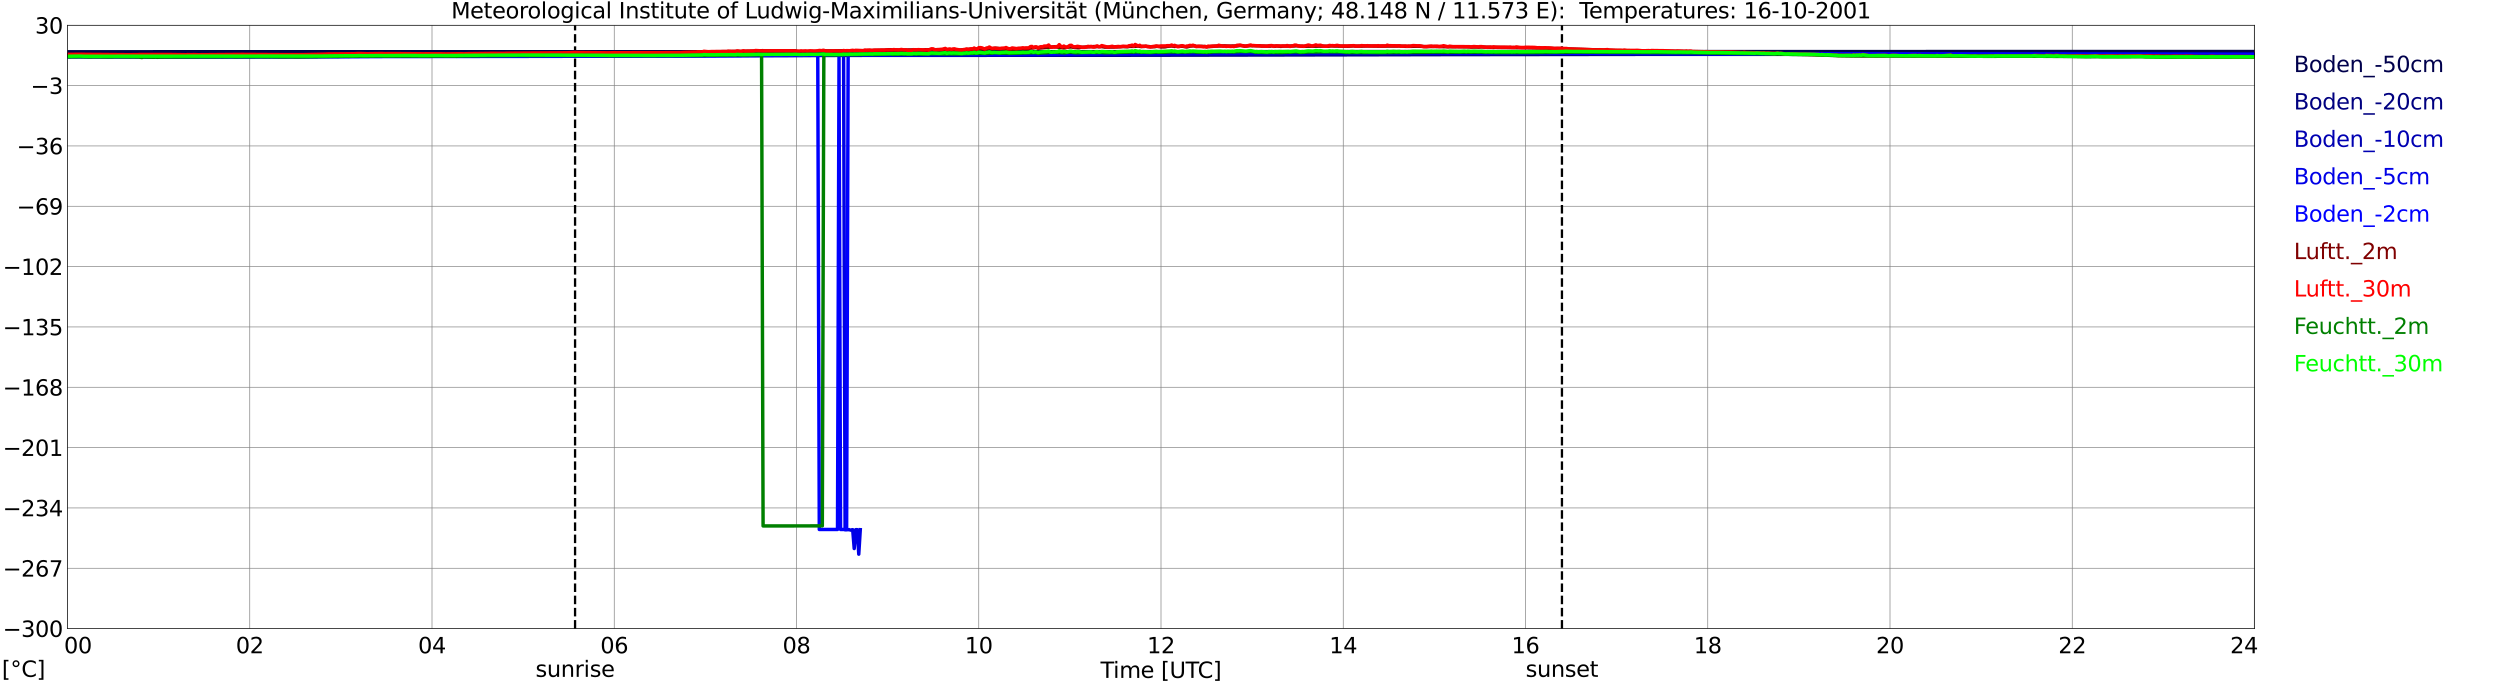 <?xml version="1.0" encoding="utf-8" standalone="no"?>
<!DOCTYPE svg PUBLIC "-//W3C//DTD SVG 1.1//EN"
  "http://www.w3.org/Graphics/SVG/1.1/DTD/svg11.dtd">
<svg xmlns:xlink="http://www.w3.org/1999/xlink" width="1085.4pt" height="296.64pt" viewBox="0 0 1085.4 296.64" xmlns="http://www.w3.org/2000/svg" version="1.1">
 <defs>
  <style type="text/css">*{stroke-linejoin: round; stroke-linecap: butt}</style>
 </defs>
 <g id="figure_1">
  <g id="patch_1">
   <path d="M 0 296.64 
L 1085.4 296.64 
L 1085.4 0 
L 0 0 
z
" style="fill: #ffffff"/>
  </g>
  <g id="axes_1">
   <g id="patch_2">
    <path d="M 29.306 272.909 
L 978.814 272.909 
L 978.814 10.976 
L 29.306 10.976 
z
" style="fill: #ffffff"/>
   </g>
   <g id="patch_3">
    <path d="M 978.814 272.909 
L 978.814 272.909 
L 978.814 10.976 
L 978.814 10.976 
z
" clip-path="url(#p93bf72cc0b)" style="fill: #d3d3d3; opacity: 0.25; stroke: #d3d3d3; stroke-linejoin: miter"/>
   </g>
   <g id="matplotlib.axis_1">
    <g id="xtick_1">
     <g id="line2d_1">
      <path d="M 29.306 272.909 
L 29.306 10.976 
" clip-path="url(#p93bf72cc0b)" style="fill: none; stroke: #808080; stroke-width: 0.3; stroke-linecap: square"/>
     </g>
     <g id="line2d_2"/>
     <g id="text_1">
      <!--    00 -->
      <g transform="translate(18.733 283.627) scale(0.095 -0.095)">
       <defs>
        <path id="DejaVuSans-20" transform="scale(0.016)"/>
        <path id="DejaVuSans-30" d="M 2034 4250 
Q 1547 4250 1301 3770 
Q 1056 3291 1056 2328 
Q 1056 1369 1301 889 
Q 1547 409 2034 409 
Q 2525 409 2770 889 
Q 3016 1369 3016 2328 
Q 3016 3291 2770 3770 
Q 2525 4250 2034 4250 
z
M 2034 4750 
Q 2819 4750 3233 4129 
Q 3647 3509 3647 2328 
Q 3647 1150 3233 529 
Q 2819 -91 2034 -91 
Q 1250 -91 836 529 
Q 422 1150 422 2328 
Q 422 3509 836 4129 
Q 1250 4750 2034 4750 
z
" transform="scale(0.016)"/>
       </defs>
       <use xlink:href="#DejaVuSans-20"/>
       <use xlink:href="#DejaVuSans-20" transform="translate(31.787 0)"/>
       <use xlink:href="#DejaVuSans-20" transform="translate(63.574 0)"/>
       <use xlink:href="#DejaVuSans-30" transform="translate(95.361 0)"/>
       <use xlink:href="#DejaVuSans-30" transform="translate(158.984 0)"/>
      </g>
     </g>
    </g>
    <g id="xtick_2">
     <g id="line2d_3">
      <path d="M 108.431 272.909 
L 108.431 10.976 
" clip-path="url(#p93bf72cc0b)" style="fill: none; stroke: #808080; stroke-width: 0.3; stroke-linecap: square"/>
     </g>
     <g id="line2d_4"/>
     <g id="text_2">
      <!-- 02 -->
      <g transform="translate(102.387 283.627) scale(0.095 -0.095)">
       <defs>
        <path id="DejaVuSans-32" d="M 1228 531 
L 3431 531 
L 3431 0 
L 469 0 
L 469 531 
Q 828 903 1448 1529 
Q 2069 2156 2228 2338 
Q 2531 2678 2651 2914 
Q 2772 3150 2772 3378 
Q 2772 3750 2511 3984 
Q 2250 4219 1831 4219 
Q 1534 4219 1204 4116 
Q 875 4013 500 3803 
L 500 4441 
Q 881 4594 1212 4672 
Q 1544 4750 1819 4750 
Q 2544 4750 2975 4387 
Q 3406 4025 3406 3419 
Q 3406 3131 3298 2873 
Q 3191 2616 2906 2266 
Q 2828 2175 2409 1742 
Q 1991 1309 1228 531 
z
" transform="scale(0.016)"/>
       </defs>
       <use xlink:href="#DejaVuSans-30"/>
       <use xlink:href="#DejaVuSans-32" transform="translate(63.623 0)"/>
      </g>
     </g>
    </g>
    <g id="xtick_3">
     <g id="line2d_5">
      <path d="M 187.557 272.909 
L 187.557 10.976 
" clip-path="url(#p93bf72cc0b)" style="fill: none; stroke: #808080; stroke-width: 0.3; stroke-linecap: square"/>
     </g>
     <g id="line2d_6"/>
     <g id="text_3">
      <!-- 04 -->
      <g transform="translate(181.513 283.627) scale(0.095 -0.095)">
       <defs>
        <path id="DejaVuSans-34" d="M 2419 4116 
L 825 1625 
L 2419 1625 
L 2419 4116 
z
M 2253 4666 
L 3047 4666 
L 3047 1625 
L 3713 1625 
L 3713 1100 
L 3047 1100 
L 3047 0 
L 2419 0 
L 2419 1100 
L 313 1100 
L 313 1709 
L 2253 4666 
z
" transform="scale(0.016)"/>
       </defs>
       <use xlink:href="#DejaVuSans-30"/>
       <use xlink:href="#DejaVuSans-34" transform="translate(63.623 0)"/>
      </g>
     </g>
    </g>
    <g id="xtick_4">
     <g id="line2d_7">
      <path d="M 266.683 272.909 
L 266.683 10.976 
" clip-path="url(#p93bf72cc0b)" style="fill: none; stroke: #808080; stroke-width: 0.3; stroke-linecap: square"/>
     </g>
     <g id="line2d_8"/>
     <g id="text_4">
      <!-- 06 -->
      <g transform="translate(260.638 283.627) scale(0.095 -0.095)">
       <defs>
        <path id="DejaVuSans-36" d="M 2113 2584 
Q 1688 2584 1439 2293 
Q 1191 2003 1191 1497 
Q 1191 994 1439 701 
Q 1688 409 2113 409 
Q 2538 409 2786 701 
Q 3034 994 3034 1497 
Q 3034 2003 2786 2293 
Q 2538 2584 2113 2584 
z
M 3366 4563 
L 3366 3988 
Q 3128 4100 2886 4159 
Q 2644 4219 2406 4219 
Q 1781 4219 1451 3797 
Q 1122 3375 1075 2522 
Q 1259 2794 1537 2939 
Q 1816 3084 2150 3084 
Q 2853 3084 3261 2657 
Q 3669 2231 3669 1497 
Q 3669 778 3244 343 
Q 2819 -91 2113 -91 
Q 1303 -91 875 529 
Q 447 1150 447 2328 
Q 447 3434 972 4092 
Q 1497 4750 2381 4750 
Q 2619 4750 2861 4703 
Q 3103 4656 3366 4563 
z
" transform="scale(0.016)"/>
       </defs>
       <use xlink:href="#DejaVuSans-30"/>
       <use xlink:href="#DejaVuSans-36" transform="translate(63.623 0)"/>
      </g>
     </g>
    </g>
    <g id="xtick_5">
     <g id="line2d_9">
      <path d="M 345.808 272.909 
L 345.808 10.976 
" clip-path="url(#p93bf72cc0b)" style="fill: none; stroke: #808080; stroke-width: 0.3; stroke-linecap: square"/>
     </g>
     <g id="line2d_10"/>
     <g id="text_5">
      <!-- 08 -->
      <g transform="translate(339.764 283.627) scale(0.095 -0.095)">
       <defs>
        <path id="DejaVuSans-38" d="M 2034 2216 
Q 1584 2216 1326 1975 
Q 1069 1734 1069 1313 
Q 1069 891 1326 650 
Q 1584 409 2034 409 
Q 2484 409 2743 651 
Q 3003 894 3003 1313 
Q 3003 1734 2745 1975 
Q 2488 2216 2034 2216 
z
M 1403 2484 
Q 997 2584 770 2862 
Q 544 3141 544 3541 
Q 544 4100 942 4425 
Q 1341 4750 2034 4750 
Q 2731 4750 3128 4425 
Q 3525 4100 3525 3541 
Q 3525 3141 3298 2862 
Q 3072 2584 2669 2484 
Q 3125 2378 3379 2068 
Q 3634 1759 3634 1313 
Q 3634 634 3220 271 
Q 2806 -91 2034 -91 
Q 1263 -91 848 271 
Q 434 634 434 1313 
Q 434 1759 690 2068 
Q 947 2378 1403 2484 
z
M 1172 3481 
Q 1172 3119 1398 2916 
Q 1625 2713 2034 2713 
Q 2441 2713 2670 2916 
Q 2900 3119 2900 3481 
Q 2900 3844 2670 4047 
Q 2441 4250 2034 4250 
Q 1625 4250 1398 4047 
Q 1172 3844 1172 3481 
z
" transform="scale(0.016)"/>
       </defs>
       <use xlink:href="#DejaVuSans-30"/>
       <use xlink:href="#DejaVuSans-38" transform="translate(63.623 0)"/>
      </g>
     </g>
    </g>
    <g id="xtick_6">
     <g id="line2d_11">
      <path d="M 424.934 272.909 
L 424.934 10.976 
" clip-path="url(#p93bf72cc0b)" style="fill: none; stroke: #808080; stroke-width: 0.3; stroke-linecap: square"/>
     </g>
     <g id="line2d_12"/>
     <g id="text_6">
      <!-- 10 -->
      <g transform="translate(418.89 283.627) scale(0.095 -0.095)">
       <defs>
        <path id="DejaVuSans-31" d="M 794 531 
L 1825 531 
L 1825 4091 
L 703 3866 
L 703 4441 
L 1819 4666 
L 2450 4666 
L 2450 531 
L 3481 531 
L 3481 0 
L 794 0 
L 794 531 
z
" transform="scale(0.016)"/>
       </defs>
       <use xlink:href="#DejaVuSans-31"/>
       <use xlink:href="#DejaVuSans-30" transform="translate(63.623 0)"/>
      </g>
     </g>
    </g>
    <g id="xtick_7">
     <g id="line2d_13">
      <path d="M 504.06 272.909 
L 504.06 10.976 
" clip-path="url(#p93bf72cc0b)" style="fill: none; stroke: #808080; stroke-width: 0.3; stroke-linecap: square"/>
     </g>
     <g id="line2d_14"/>
     <g id="text_7">
      <!-- 12 -->
      <g transform="translate(498.015 283.627) scale(0.095 -0.095)">
       <use xlink:href="#DejaVuSans-31"/>
       <use xlink:href="#DejaVuSans-32" transform="translate(63.623 0)"/>
      </g>
     </g>
    </g>
    <g id="xtick_8">
     <g id="line2d_15">
      <path d="M 583.185 272.909 
L 583.185 10.976 
" clip-path="url(#p93bf72cc0b)" style="fill: none; stroke: #808080; stroke-width: 0.3; stroke-linecap: square"/>
     </g>
     <g id="line2d_16"/>
     <g id="text_8">
      <!-- 14 -->
      <g transform="translate(577.141 283.627) scale(0.095 -0.095)">
       <use xlink:href="#DejaVuSans-31"/>
       <use xlink:href="#DejaVuSans-34" transform="translate(63.623 0)"/>
      </g>
     </g>
    </g>
    <g id="xtick_9">
     <g id="line2d_17">
      <path d="M 662.311 272.909 
L 662.311 10.976 
" clip-path="url(#p93bf72cc0b)" style="fill: none; stroke: #808080; stroke-width: 0.3; stroke-linecap: square"/>
     </g>
     <g id="line2d_18"/>
     <g id="text_9">
      <!-- 16 -->
      <g transform="translate(656.267 283.627) scale(0.095 -0.095)">
       <use xlink:href="#DejaVuSans-31"/>
       <use xlink:href="#DejaVuSans-36" transform="translate(63.623 0)"/>
      </g>
     </g>
    </g>
    <g id="xtick_10">
     <g id="line2d_19">
      <path d="M 741.437 272.909 
L 741.437 10.976 
" clip-path="url(#p93bf72cc0b)" style="fill: none; stroke: #808080; stroke-width: 0.3; stroke-linecap: square"/>
     </g>
     <g id="line2d_20"/>
     <g id="text_10">
      <!-- 18 -->
      <g transform="translate(735.392 283.627) scale(0.095 -0.095)">
       <use xlink:href="#DejaVuSans-31"/>
       <use xlink:href="#DejaVuSans-38" transform="translate(63.623 0)"/>
      </g>
     </g>
    </g>
    <g id="xtick_11">
     <g id="line2d_21">
      <path d="M 820.562 272.909 
L 820.562 10.976 
" clip-path="url(#p93bf72cc0b)" style="fill: none; stroke: #808080; stroke-width: 0.3; stroke-linecap: square"/>
     </g>
     <g id="line2d_22"/>
     <g id="text_11">
      <!-- 20 -->
      <g transform="translate(814.518 283.627) scale(0.095 -0.095)">
       <use xlink:href="#DejaVuSans-32"/>
       <use xlink:href="#DejaVuSans-30" transform="translate(63.623 0)"/>
      </g>
     </g>
    </g>
    <g id="xtick_12">
     <g id="line2d_23">
      <path d="M 899.688 272.909 
L 899.688 10.976 
" clip-path="url(#p93bf72cc0b)" style="fill: none; stroke: #808080; stroke-width: 0.3; stroke-linecap: square"/>
     </g>
     <g id="line2d_24"/>
     <g id="text_12">
      <!-- 22 -->
      <g transform="translate(893.644 283.627) scale(0.095 -0.095)">
       <use xlink:href="#DejaVuSans-32"/>
       <use xlink:href="#DejaVuSans-32" transform="translate(63.623 0)"/>
      </g>
     </g>
    </g>
    <g id="xtick_13">
     <g id="line2d_25">
      <path d="M 978.814 272.909 
L 978.814 10.976 
" clip-path="url(#p93bf72cc0b)" style="fill: none; stroke: #808080; stroke-width: 0.3; stroke-linecap: square"/>
     </g>
     <g id="line2d_26"/>
     <g id="text_13">
      <!-- 24    -->
      <g transform="translate(968.241 283.627) scale(0.095 -0.095)">
       <use xlink:href="#DejaVuSans-32"/>
       <use xlink:href="#DejaVuSans-34" transform="translate(63.623 0)"/>
       <use xlink:href="#DejaVuSans-20" transform="translate(127.246 0)"/>
       <use xlink:href="#DejaVuSans-20" transform="translate(159.033 0)"/>
       <use xlink:href="#DejaVuSans-20" transform="translate(190.82 0)"/>
      </g>
     </g>
    </g>
    <g id="text_14">
     <!-- Time [UTC] -->
     <g transform="translate(477.806 294.322) scale(0.095 -0.095)">
      <defs>
       <path id="DejaVuSans-54" d="M -19 4666 
L 3928 4666 
L 3928 4134 
L 2272 4134 
L 2272 0 
L 1638 0 
L 1638 4134 
L -19 4134 
L -19 4666 
z
" transform="scale(0.016)"/>
       <path id="DejaVuSans-69" d="M 603 3500 
L 1178 3500 
L 1178 0 
L 603 0 
L 603 3500 
z
M 603 4863 
L 1178 4863 
L 1178 4134 
L 603 4134 
L 603 4863 
z
" transform="scale(0.016)"/>
       <path id="DejaVuSans-6d" d="M 3328 2828 
Q 3544 3216 3844 3400 
Q 4144 3584 4550 3584 
Q 5097 3584 5394 3201 
Q 5691 2819 5691 2113 
L 5691 0 
L 5113 0 
L 5113 2094 
Q 5113 2597 4934 2840 
Q 4756 3084 4391 3084 
Q 3944 3084 3684 2787 
Q 3425 2491 3425 1978 
L 3425 0 
L 2847 0 
L 2847 2094 
Q 2847 2600 2669 2842 
Q 2491 3084 2119 3084 
Q 1678 3084 1418 2786 
Q 1159 2488 1159 1978 
L 1159 0 
L 581 0 
L 581 3500 
L 1159 3500 
L 1159 2956 
Q 1356 3278 1631 3431 
Q 1906 3584 2284 3584 
Q 2666 3584 2933 3390 
Q 3200 3197 3328 2828 
z
" transform="scale(0.016)"/>
       <path id="DejaVuSans-65" d="M 3597 1894 
L 3597 1613 
L 953 1613 
Q 991 1019 1311 708 
Q 1631 397 2203 397 
Q 2534 397 2845 478 
Q 3156 559 3463 722 
L 3463 178 
Q 3153 47 2828 -22 
Q 2503 -91 2169 -91 
Q 1331 -91 842 396 
Q 353 884 353 1716 
Q 353 2575 817 3079 
Q 1281 3584 2069 3584 
Q 2775 3584 3186 3129 
Q 3597 2675 3597 1894 
z
M 3022 2063 
Q 3016 2534 2758 2815 
Q 2500 3097 2075 3097 
Q 1594 3097 1305 2825 
Q 1016 2553 972 2059 
L 3022 2063 
z
" transform="scale(0.016)"/>
       <path id="DejaVuSans-5b" d="M 550 4863 
L 1875 4863 
L 1875 4416 
L 1125 4416 
L 1125 -397 
L 1875 -397 
L 1875 -844 
L 550 -844 
L 550 4863 
z
" transform="scale(0.016)"/>
       <path id="DejaVuSans-55" d="M 556 4666 
L 1191 4666 
L 1191 1831 
Q 1191 1081 1462 751 
Q 1734 422 2344 422 
Q 2950 422 3222 751 
Q 3494 1081 3494 1831 
L 3494 4666 
L 4128 4666 
L 4128 1753 
Q 4128 841 3676 375 
Q 3225 -91 2344 -91 
Q 1459 -91 1007 375 
Q 556 841 556 1753 
L 556 4666 
z
" transform="scale(0.016)"/>
       <path id="DejaVuSans-43" d="M 4122 4306 
L 4122 3641 
Q 3803 3938 3442 4084 
Q 3081 4231 2675 4231 
Q 1875 4231 1450 3742 
Q 1025 3253 1025 2328 
Q 1025 1406 1450 917 
Q 1875 428 2675 428 
Q 3081 428 3442 575 
Q 3803 722 4122 1019 
L 4122 359 
Q 3791 134 3420 21 
Q 3050 -91 2638 -91 
Q 1578 -91 968 557 
Q 359 1206 359 2328 
Q 359 3453 968 4101 
Q 1578 4750 2638 4750 
Q 3056 4750 3426 4639 
Q 3797 4528 4122 4306 
z
" transform="scale(0.016)"/>
       <path id="DejaVuSans-5d" d="M 1947 4863 
L 1947 -844 
L 622 -844 
L 622 -397 
L 1369 -397 
L 1369 4416 
L 622 4416 
L 622 4863 
L 1947 4863 
z
" transform="scale(0.016)"/>
      </defs>
      <use xlink:href="#DejaVuSans-54"/>
      <use xlink:href="#DejaVuSans-69" transform="translate(57.959 0)"/>
      <use xlink:href="#DejaVuSans-6d" transform="translate(85.742 0)"/>
      <use xlink:href="#DejaVuSans-65" transform="translate(183.154 0)"/>
      <use xlink:href="#DejaVuSans-20" transform="translate(244.678 0)"/>
      <use xlink:href="#DejaVuSans-5b" transform="translate(276.465 0)"/>
      <use xlink:href="#DejaVuSans-55" transform="translate(315.479 0)"/>
      <use xlink:href="#DejaVuSans-54" transform="translate(388.672 0)"/>
      <use xlink:href="#DejaVuSans-43" transform="translate(443.881 0)"/>
      <use xlink:href="#DejaVuSans-5d" transform="translate(513.705 0)"/>
     </g>
    </g>
   </g>
   <g id="matplotlib.axis_2">
    <g id="ytick_1">
     <g id="line2d_27">
      <path d="M 29.306 272.909 
L 978.814 272.909 
" clip-path="url(#p93bf72cc0b)" style="fill: none; stroke: #808080; stroke-width: 0.3; stroke-linecap: square"/>
     </g>
     <g id="line2d_28"/>
     <g id="text_15">
      <!-- −300 -->
      <g transform="translate(1.212 276.518) scale(0.095 -0.095)">
       <defs>
        <path id="DejaVuSans-2212" d="M 678 2272 
L 4684 2272 
L 4684 1741 
L 678 1741 
L 678 2272 
z
" transform="scale(0.016)"/>
        <path id="DejaVuSans-33" d="M 2597 2516 
Q 3050 2419 3304 2112 
Q 3559 1806 3559 1356 
Q 3559 666 3084 287 
Q 2609 -91 1734 -91 
Q 1441 -91 1130 -33 
Q 819 25 488 141 
L 488 750 
Q 750 597 1062 519 
Q 1375 441 1716 441 
Q 2309 441 2620 675 
Q 2931 909 2931 1356 
Q 2931 1769 2642 2001 
Q 2353 2234 1838 2234 
L 1294 2234 
L 1294 2753 
L 1863 2753 
Q 2328 2753 2575 2939 
Q 2822 3125 2822 3475 
Q 2822 3834 2567 4026 
Q 2313 4219 1838 4219 
Q 1578 4219 1281 4162 
Q 984 4106 628 3988 
L 628 4550 
Q 988 4650 1302 4700 
Q 1616 4750 1894 4750 
Q 2613 4750 3031 4423 
Q 3450 4097 3450 3541 
Q 3450 3153 3228 2886 
Q 3006 2619 2597 2516 
z
" transform="scale(0.016)"/>
       </defs>
       <use xlink:href="#DejaVuSans-2212"/>
       <use xlink:href="#DejaVuSans-33" transform="translate(83.789 0)"/>
       <use xlink:href="#DejaVuSans-30" transform="translate(147.412 0)"/>
       <use xlink:href="#DejaVuSans-30" transform="translate(211.035 0)"/>
      </g>
     </g>
    </g>
    <g id="ytick_2">
     <g id="line2d_29">
      <path d="M 29.306 246.715 
L 978.814 246.715 
" clip-path="url(#p93bf72cc0b)" style="fill: none; stroke: #808080; stroke-width: 0.3; stroke-linecap: square"/>
     </g>
     <g id="line2d_30"/>
     <g id="text_16">
      <!-- −267 -->
      <g transform="translate(1.212 250.325) scale(0.095 -0.095)">
       <defs>
        <path id="DejaVuSans-37" d="M 525 4666 
L 3525 4666 
L 3525 4397 
L 1831 0 
L 1172 0 
L 2766 4134 
L 525 4134 
L 525 4666 
z
" transform="scale(0.016)"/>
       </defs>
       <use xlink:href="#DejaVuSans-2212"/>
       <use xlink:href="#DejaVuSans-32" transform="translate(83.789 0)"/>
       <use xlink:href="#DejaVuSans-36" transform="translate(147.412 0)"/>
       <use xlink:href="#DejaVuSans-37" transform="translate(211.035 0)"/>
      </g>
     </g>
    </g>
    <g id="ytick_3">
     <g id="line2d_31">
      <path d="M 29.306 220.522 
L 978.814 220.522 
" clip-path="url(#p93bf72cc0b)" style="fill: none; stroke: #808080; stroke-width: 0.3; stroke-linecap: square"/>
     </g>
     <g id="line2d_32"/>
     <g id="text_17">
      <!-- −234 -->
      <g transform="translate(1.212 224.131) scale(0.095 -0.095)">
       <use xlink:href="#DejaVuSans-2212"/>
       <use xlink:href="#DejaVuSans-32" transform="translate(83.789 0)"/>
       <use xlink:href="#DejaVuSans-33" transform="translate(147.412 0)"/>
       <use xlink:href="#DejaVuSans-34" transform="translate(211.035 0)"/>
      </g>
     </g>
    </g>
    <g id="ytick_4">
     <g id="line2d_33">
      <path d="M 29.306 194.329 
L 978.814 194.329 
" clip-path="url(#p93bf72cc0b)" style="fill: none; stroke: #808080; stroke-width: 0.3; stroke-linecap: square"/>
     </g>
     <g id="line2d_34"/>
     <g id="text_18">
      <!-- −201 -->
      <g transform="translate(1.212 197.938) scale(0.095 -0.095)">
       <use xlink:href="#DejaVuSans-2212"/>
       <use xlink:href="#DejaVuSans-32" transform="translate(83.789 0)"/>
       <use xlink:href="#DejaVuSans-30" transform="translate(147.412 0)"/>
       <use xlink:href="#DejaVuSans-31" transform="translate(211.035 0)"/>
      </g>
     </g>
    </g>
    <g id="ytick_5">
     <g id="line2d_35">
      <path d="M 29.306 168.136 
L 978.814 168.136 
" clip-path="url(#p93bf72cc0b)" style="fill: none; stroke: #808080; stroke-width: 0.3; stroke-linecap: square"/>
     </g>
     <g id="line2d_36"/>
     <g id="text_19">
      <!-- −168 -->
      <g transform="translate(1.212 171.745) scale(0.095 -0.095)">
       <use xlink:href="#DejaVuSans-2212"/>
       <use xlink:href="#DejaVuSans-31" transform="translate(83.789 0)"/>
       <use xlink:href="#DejaVuSans-36" transform="translate(147.412 0)"/>
       <use xlink:href="#DejaVuSans-38" transform="translate(211.035 0)"/>
      </g>
     </g>
    </g>
    <g id="ytick_6">
     <g id="line2d_37">
      <path d="M 29.306 141.942 
L 978.814 141.942 
" clip-path="url(#p93bf72cc0b)" style="fill: none; stroke: #808080; stroke-width: 0.3; stroke-linecap: square"/>
     </g>
     <g id="line2d_38"/>
     <g id="text_20">
      <!-- −135 -->
      <g transform="translate(1.212 145.551) scale(0.095 -0.095)">
       <defs>
        <path id="DejaVuSans-35" d="M 691 4666 
L 3169 4666 
L 3169 4134 
L 1269 4134 
L 1269 2991 
Q 1406 3038 1543 3061 
Q 1681 3084 1819 3084 
Q 2600 3084 3056 2656 
Q 3513 2228 3513 1497 
Q 3513 744 3044 326 
Q 2575 -91 1722 -91 
Q 1428 -91 1123 -41 
Q 819 9 494 109 
L 494 744 
Q 775 591 1075 516 
Q 1375 441 1709 441 
Q 2250 441 2565 725 
Q 2881 1009 2881 1497 
Q 2881 1984 2565 2268 
Q 2250 2553 1709 2553 
Q 1456 2553 1204 2497 
Q 953 2441 691 2322 
L 691 4666 
z
" transform="scale(0.016)"/>
       </defs>
       <use xlink:href="#DejaVuSans-2212"/>
       <use xlink:href="#DejaVuSans-31" transform="translate(83.789 0)"/>
       <use xlink:href="#DejaVuSans-33" transform="translate(147.412 0)"/>
       <use xlink:href="#DejaVuSans-35" transform="translate(211.035 0)"/>
      </g>
     </g>
    </g>
    <g id="ytick_7">
     <g id="line2d_39">
      <path d="M 29.306 115.749 
L 978.814 115.749 
" clip-path="url(#p93bf72cc0b)" style="fill: none; stroke: #808080; stroke-width: 0.3; stroke-linecap: square"/>
     </g>
     <g id="line2d_40"/>
     <g id="text_21">
      <!-- −102 -->
      <g transform="translate(1.212 119.358) scale(0.095 -0.095)">
       <use xlink:href="#DejaVuSans-2212"/>
       <use xlink:href="#DejaVuSans-31" transform="translate(83.789 0)"/>
       <use xlink:href="#DejaVuSans-30" transform="translate(147.412 0)"/>
       <use xlink:href="#DejaVuSans-32" transform="translate(211.035 0)"/>
      </g>
     </g>
    </g>
    <g id="ytick_8">
     <g id="line2d_41">
      <path d="M 29.306 89.556 
L 978.814 89.556 
" clip-path="url(#p93bf72cc0b)" style="fill: none; stroke: #808080; stroke-width: 0.3; stroke-linecap: square"/>
     </g>
     <g id="line2d_42"/>
     <g id="text_22">
      <!-- −69 -->
      <g transform="translate(7.256 93.165) scale(0.095 -0.095)">
       <defs>
        <path id="DejaVuSans-39" d="M 703 97 
L 703 672 
Q 941 559 1184 500 
Q 1428 441 1663 441 
Q 2288 441 2617 861 
Q 2947 1281 2994 2138 
Q 2813 1869 2534 1725 
Q 2256 1581 1919 1581 
Q 1219 1581 811 2004 
Q 403 2428 403 3163 
Q 403 3881 828 4315 
Q 1253 4750 1959 4750 
Q 2769 4750 3195 4129 
Q 3622 3509 3622 2328 
Q 3622 1225 3098 567 
Q 2575 -91 1691 -91 
Q 1453 -91 1209 -44 
Q 966 3 703 97 
z
M 1959 2075 
Q 2384 2075 2632 2365 
Q 2881 2656 2881 3163 
Q 2881 3666 2632 3958 
Q 2384 4250 1959 4250 
Q 1534 4250 1286 3958 
Q 1038 3666 1038 3163 
Q 1038 2656 1286 2365 
Q 1534 2075 1959 2075 
z
" transform="scale(0.016)"/>
       </defs>
       <use xlink:href="#DejaVuSans-2212"/>
       <use xlink:href="#DejaVuSans-36" transform="translate(83.789 0)"/>
       <use xlink:href="#DejaVuSans-39" transform="translate(147.412 0)"/>
      </g>
     </g>
    </g>
    <g id="ytick_9">
     <g id="line2d_43">
      <path d="M 29.306 63.362 
L 978.814 63.362 
" clip-path="url(#p93bf72cc0b)" style="fill: none; stroke: #808080; stroke-width: 0.3; stroke-linecap: square"/>
     </g>
     <g id="line2d_44"/>
     <g id="text_23">
      <!-- −36 -->
      <g transform="translate(7.256 66.972) scale(0.095 -0.095)">
       <use xlink:href="#DejaVuSans-2212"/>
       <use xlink:href="#DejaVuSans-33" transform="translate(83.789 0)"/>
       <use xlink:href="#DejaVuSans-36" transform="translate(147.412 0)"/>
      </g>
     </g>
    </g>
    <g id="ytick_10">
     <g id="line2d_45">
      <path d="M 29.306 37.169 
L 978.814 37.169 
" clip-path="url(#p93bf72cc0b)" style="fill: none; stroke: #808080; stroke-width: 0.3; stroke-linecap: square"/>
     </g>
     <g id="line2d_46"/>
     <g id="text_24">
      <!-- −3 -->
      <g transform="translate(13.301 40.778) scale(0.095 -0.095)">
       <use xlink:href="#DejaVuSans-2212"/>
       <use xlink:href="#DejaVuSans-33" transform="translate(83.789 0)"/>
      </g>
     </g>
    </g>
    <g id="ytick_11">
     <g id="line2d_47">
      <path d="M 29.306 10.976 
L 978.814 10.976 
" clip-path="url(#p93bf72cc0b)" style="fill: none; stroke: #808080; stroke-width: 0.3; stroke-linecap: square"/>
     </g>
     <g id="line2d_48"/>
     <g id="text_25">
      <!-- 30 -->
      <g transform="translate(15.217 14.585) scale(0.095 -0.095)">
       <use xlink:href="#DejaVuSans-33"/>
       <use xlink:href="#DejaVuSans-30" transform="translate(63.623 0)"/>
      </g>
     </g>
    </g>
   </g>
   <g id="line2d_49">
    <path d="M 249.671 272.909 
L 249.671 10.976 
" clip-path="url(#p93bf72cc0b)" style="fill: none; stroke-dasharray: 3.7,1.6; stroke-dashoffset: 0; stroke: #000000"/>
   </g>
   <g id="line2d_50">
    <path d="M 678.136 272.909 
L 678.136 10.976 
" clip-path="url(#p93bf72cc0b)" style="fill: none; stroke-dasharray: 3.7,1.6; stroke-dashoffset: 0; stroke: #000000"/>
   </g>
   <g id="line2d_51">
    <path d="M 29.306 22.477 
L 931.338 22.374 
L 940.57 22.366 
L 978.154 22.358 
L 978.154 22.358 
" clip-path="url(#p93bf72cc0b)" style="fill: none; stroke: #00004c; stroke-width: 1.5; stroke-linecap: square"/>
   </g>
   <g id="line2d_52">
    <path d="M 29.306 23.985 
L 176.348 24.088 
L 185.579 24.096 
L 484.938 23.993 
L 494.828 23.977 
L 554.832 23.874 
L 565.382 23.85 
L 614.836 23.747 
L 625.386 23.723 
L 701.874 23.62 
L 711.765 23.604 
L 978.154 23.612 
L 978.154 23.612 
" clip-path="url(#p93bf72cc0b)" style="fill: none; stroke: #000080; stroke-width: 1.5; stroke-linecap: square"/>
   </g>
   <g id="line2d_53">
    <path d="M 29.306 24.056 
L 39.197 24.072 
L 128.872 24.176 
L 138.104 24.183 
L 348.446 24.08 
L 359.655 24.049 
L 401.196 23.945 
L 413.065 23.906 
L 453.947 23.802 
L 465.156 23.771 
L 494.828 23.668 
L 508.016 23.612 
L 533.073 23.509 
L 546.26 23.453 
L 580.548 23.35 
L 591.757 23.318 
L 667.586 23.215 
L 676.158 23.215 
L 790.231 23.318 
L 800.122 23.334 
L 904.304 23.437 
L 913.535 23.445 
L 978.154 23.501 
L 978.154 23.501 
" clip-path="url(#p93bf72cc0b)" style="fill: none; stroke: #0000b2; stroke-width: 1.5; stroke-linecap: square"/>
   </g>
   <g id="line2d_54">
    <path d="M 29.306 24.303 
L 103.816 24.406 
L 113.047 24.414 
L 250.198 24.31 
L 260.748 24.287 
L 314.158 24.183 
L 326.027 24.144 
L 348.446 24.041 
L 362.952 23.969 
L 366.249 23.953 
L 366.909 229.968 
L 368.227 229.968 
M 369.546 230.079 
L 370.206 229.968 
L 370.865 238.151 
L 371.524 229.968 
L 372.184 229.968 
L 372.843 240.596 
L 373.502 229.968 
M 374.821 23.914 
L 398.559 23.81 
L 413.065 23.739 
L 448.672 23.636 
L 463.838 23.556 
L 478.344 23.453 
L 498.125 23.318 
L 514.61 23.215 
L 529.776 23.136 
L 564.063 23.033 
L 574.613 23.009 
L 701.215 23.112 
L 712.424 23.144 
L 754.624 23.247 
L 765.834 23.279 
L 817.265 23.382 
L 827.156 23.398 
L 911.557 23.501 
L 921.448 23.517 
L 978.154 23.588 
L 978.154 23.588 
" clip-path="url(#p93bf72cc0b)" style="fill: none; stroke: #0000e6; stroke-width: 1.5; stroke-linecap: square"/>
   </g>
   <g id="line2d_55">
    <path d="M 29.306 24.676 
L 86.672 24.779 
L 96.563 24.795 
L 145.357 24.691 
L 164.479 24.564 
L 240.308 24.461 
L 252.836 24.414 
L 287.124 24.31 
L 300.311 24.255 
L 316.136 24.152 
L 351.083 23.834 
L 355.04 23.818 
L 355.699 229.872 
L 363.612 229.872 
L 364.271 23.747 
L 364.93 229.872 
L 367.568 229.872 
L 368.227 23.723 
L 385.371 23.62 
L 399.218 23.517 
L 413.065 23.453 
L 448.012 23.35 
L 515.269 22.644 
L 629.342 22.747 
L 644.508 22.826 
L 658.355 22.929 
L 678.796 23.072 
L 700.555 23.175 
L 713.743 23.231 
L 741.437 23.334 
L 755.943 23.406 
L 797.484 23.509 
L 808.034 23.533 
L 881.885 23.636 
L 891.775 23.652 
L 958.373 23.755 
L 968.264 23.771 
L 978.154 23.779 
L 978.154 23.779 
" clip-path="url(#p93bf72cc0b)" style="fill: none; stroke: #0000ff; stroke-width: 1.5; stroke-linecap: square"/>
   </g>
   <g id="line2d_56">
    <path d="M 29.306 23.914 
L 31.943 23.826 
L 40.515 23.922 
L 48.428 24.017 
L 49.747 23.866 
L 53.043 23.937 
L 53.703 24.017 
L 56.34 23.937 
L 58.319 23.922 
L 58.978 24.049 
L 60.297 23.969 
L 61.615 24.31 
L 62.275 24.088 
L 62.934 24.041 
L 63.594 24.231 
L 66.89 24.31 
L 67.55 24.136 
L 68.209 24.263 
L 69.528 24.207 
L 70.187 24.104 
L 73.484 24.144 
L 74.144 24.049 
L 77.441 24.183 
L 78.1 24.136 
L 79.419 24.207 
L 81.397 24.049 
L 85.353 24.247 
L 86.013 24.247 
L 86.672 24.08 
L 87.331 24.152 
L 88.65 24.049 
L 91.288 24.08 
L 92.606 23.977 
L 94.584 23.922 
L 96.563 24.041 
L 98.541 23.898 
L 100.519 23.842 
L 101.838 23.961 
L 103.816 23.89 
L 104.475 23.779 
L 105.135 23.914 
L 109.75 23.898 
L 111.728 23.858 
L 113.047 23.818 
L 114.366 23.906 
L 115.685 23.922 
L 117.663 23.866 
L 118.982 23.945 
L 122.278 24.112 
L 124.916 23.929 
L 125.575 24.017 
L 126.235 23.977 
L 126.894 24.088 
L 136.785 23.906 
L 140.082 23.715 
L 140.741 23.739 
L 142.06 23.548 
L 144.038 23.596 
L 149.313 23.564 
L 150.632 23.572 
L 151.951 23.588 
L 153.269 23.525 
L 155.907 23.437 
L 157.885 23.445 
L 166.457 23.477 
L 167.776 23.572 
L 169.094 23.437 
L 171.732 23.461 
L 179.645 23.548 
L 180.304 23.39 
L 183.601 23.596 
L 184.26 23.525 
L 186.898 23.66 
L 190.195 23.541 
L 200.085 23.572 
L 201.404 23.548 
L 202.723 23.612 
L 204.042 23.485 
L 205.36 23.358 
L 206.679 23.485 
L 213.932 23.247 
L 218.548 23.334 
L 220.526 23.199 
L 235.033 23.104 
L 240.308 23.025 
L 243.604 23.033 
L 245.583 23.088 
L 253.495 22.913 
L 254.155 22.961 
L 255.473 22.842 
L 256.133 22.913 
L 256.792 22.85 
L 257.451 23.001 
L 258.77 22.866 
L 260.748 22.929 
L 264.705 23.009 
L 266.683 23.033 
L 268.002 23.009 
L 269.98 23.017 
L 277.892 23.04 
L 279.87 22.993 
L 286.464 23.04 
L 291.08 22.929 
L 297.014 22.826 
L 299.652 22.771 
L 306.246 22.612 
L 308.224 22.509 
L 310.861 22.437 
L 317.455 22.366 
L 320.093 22.302 
L 321.411 22.366 
L 323.39 22.278 
L 325.368 22.255 
L 327.346 22.167 
L 330.643 22.017 
M 331.961 22.088 
L 335.258 22.072 
L 344.49 22.048 
L 345.149 22.064 
M 357.677 21.969 
L 358.996 22.088 
L 374.821 21.985 
L 382.074 21.81 
L 384.053 21.786 
L 385.371 21.644 
L 386.69 21.588 
L 388.009 21.834 
L 389.328 21.667 
L 390.646 21.755 
L 397.24 21.636 
L 397.899 21.707 
L 399.218 21.604 
L 400.537 21.77 
L 401.856 21.58 
L 403.175 21.612 
L 404.493 21.509 
L 405.153 21.477 
L 405.812 21.588 
L 407.79 21.517 
L 409.109 21.691 
L 409.768 21.517 
L 411.087 21.54 
L 414.384 21.755 
L 415.043 21.675 
L 416.362 21.747 
L 421.637 21.358 
L 422.956 21.429 
L 423.615 21.239 
L 425.593 21.318 
L 426.253 21.207 
L 430.209 21.199 
L 431.528 21.08 
L 432.187 20.921 
L 437.462 21.366 
L 438.122 21.294 
L 439.44 21.374 
L 440.1 21.294 
L 440.759 21.342 
L 443.397 21.064 
L 444.716 21.167 
L 445.375 21.016 
L 446.694 21.104 
L 447.353 20.874 
L 448.012 20.866 
L 449.991 20.596 
L 450.65 20.937 
L 453.287 20.691 
L 457.903 20.302 
L 461.859 20.81 
L 462.519 20.739 
L 463.178 20.493 
L 465.156 20.405 
L 466.475 20.612 
L 468.453 20.755 
L 469.113 20.556 
L 475.047 20.207 
L 475.706 20.31 
L 476.366 20.223 
L 477.025 20.31 
L 478.344 20.239 
L 479.663 20.469 
L 483.619 20.437 
L 484.278 20.302 
L 484.938 20.405 
L 487.575 20.231 
L 489.553 20.326 
L 490.213 20.159 
L 492.191 20.143 
L 494.169 20.024 
L 495.488 20.231 
L 497.466 20.096 
L 498.125 20.223 
L 498.785 20.199 
L 499.444 20.342 
L 501.422 20.278 
L 502.082 20.112 
L 502.741 20.12 
L 504.06 20.397 
L 505.379 20.381 
L 506.038 20.326 
L 506.697 20.143 
L 508.675 19.977 
L 509.994 20.175 
L 510.654 20.064 
L 511.972 20.143 
L 513.291 20.064 
L 515.269 20.413 
L 516.588 20.032 
L 517.907 19.937 
L 518.566 19.889 
L 519.226 20.135 
L 520.544 20.183 
L 521.863 20.112 
L 523.182 20.215 
L 523.841 20.342 
L 527.797 20.016 
L 531.754 19.913 
L 533.073 19.993 
L 537.029 19.969 
L 538.348 19.762 
L 539.666 19.842 
L 540.326 20.072 
L 542.963 19.818 
L 543.623 19.889 
L 544.282 19.834 
L 545.601 19.897 
L 546.919 19.873 
L 547.579 20 
L 551.535 20.032 
L 552.195 19.889 
L 553.513 20.12 
L 554.173 19.945 
L 555.491 20.08 
L 556.151 20.143 
L 556.81 20.024 
L 562.085 19.961 
L 562.745 19.889 
L 565.382 20.088 
L 574.613 20.032 
L 575.932 20.088 
L 576.592 20.088 
L 577.91 19.929 
L 579.229 19.993 
L 585.164 20.08 
L 587.801 19.929 
L 588.46 20.04 
L 589.779 20.04 
L 591.098 20.032 
L 593.076 19.977 
L 595.714 19.985 
L 597.692 20.016 
L 599.011 20.032 
L 602.307 20.016 
L 607.582 19.985 
L 610.22 20.12 
L 616.154 20.088 
L 617.473 20.151 
L 619.451 20.286 
L 620.77 20.207 
L 622.748 20.207 
L 629.342 20.334 
L 632.639 20.302 
L 637.914 20.374 
L 638.573 20.461 
L 641.211 20.429 
L 641.87 20.493 
L 643.189 20.389 
L 644.508 20.453 
L 647.805 20.58 
L 649.123 20.556 
L 652.42 20.612 
L 655.717 20.635 
L 657.036 20.659 
L 670.224 20.889 
L 672.202 20.953 
L 701.874 21.921 
L 732.205 22.382 
L 742.756 22.652 
L 750.009 22.771 
L 750.668 22.699 
L 753.306 22.81 
L 755.284 22.85 
L 775.065 23.406 
L 776.384 23.501 
L 790.231 23.755 
L 792.868 23.826 
L 795.506 23.945 
L 797.484 24.072 
L 798.803 24.072 
L 800.122 24.104 
L 803.419 24.168 
L 810.012 24.239 
L 817.925 24.16 
L 823.2 24.183 
L 825.837 24.215 
L 830.453 24.191 
L 832.431 24.112 
L 844.959 24.183 
L 846.938 24.096 
L 848.256 24.183 
L 853.531 24.271 
L 855.51 24.334 
L 857.488 24.334 
L 858.806 24.406 
L 861.444 24.374 
L 865.4 24.287 
L 870.016 24.199 
L 874.632 24.207 
L 878.588 24.128 
L 881.885 24.183 
L 893.754 24.136 
L 897.051 24.247 
L 906.941 24.342 
L 908.26 24.358 
L 910.238 24.287 
L 917.491 24.35 
L 919.469 24.366 
L 926.723 24.279 
L 930.679 24.318 
L 947.823 24.469 
L 949.801 24.437 
L 951.12 24.493 
L 962.329 24.533 
L 966.945 24.557 
L 969.582 24.557 
L 971.561 24.533 
L 975.517 24.588 
L 977.495 24.596 
L 978.154 24.604 
L 978.154 24.604 
" clip-path="url(#p93bf72cc0b)" style="fill: none; stroke: #800000; stroke-width: 1.5; stroke-linecap: square"/>
   </g>
   <g id="line2d_57">
    <path d="M 29.306 23.604 
L 35.24 23.541 
L 37.878 23.588 
L 43.812 23.628 
L 55.681 23.731 
L 59.637 23.699 
L 60.956 23.636 
L 70.187 23.644 
L 74.144 23.652 
L 80.078 23.739 
L 80.737 23.771 
L 81.397 23.683 
L 83.375 23.747 
L 84.034 23.683 
L 86.013 23.755 
L 98.541 23.652 
L 105.135 23.596 
L 121.619 23.691 
L 125.575 23.699 
L 130.85 23.715 
L 141.4 23.493 
L 142.719 23.445 
L 150.632 23.366 
L 153.929 23.318 
L 155.247 23.239 
L 157.226 23.255 
L 159.204 23.326 
L 165.798 23.231 
L 167.116 23.294 
L 168.435 23.271 
L 171.073 23.263 
L 182.941 23.342 
L 184.26 23.342 
L 186.238 23.334 
L 188.217 23.358 
L 191.513 23.358 
L 193.492 23.406 
L 200.085 23.31 
L 201.404 23.358 
L 203.382 23.279 
L 212.614 23.167 
L 218.548 23.144 
L 242.286 22.961 
L 246.242 22.913 
L 248.88 22.779 
L 251.517 22.794 
L 260.089 22.89 
L 264.045 22.953 
L 266.683 22.866 
L 268.002 22.89 
L 295.696 22.834 
L 297.014 22.747 
L 298.992 22.699 
L 300.971 22.644 
L 302.289 22.628 
L 302.949 22.509 
L 304.927 22.509 
L 305.586 22.263 
L 306.905 22.39 
L 307.564 22.437 
L 308.883 22.382 
L 310.202 22.366 
L 315.477 22.35 
L 316.136 22.223 
L 318.114 22.326 
L 319.433 22.318 
L 320.093 22.08 
L 321.411 22.286 
L 322.071 22.239 
L 322.73 22.032 
L 323.39 22.199 
L 327.346 22.12 
L 328.005 21.929 
L 330.643 22.08 
L 341.852 22.048 
L 346.468 22.151 
L 347.127 22.175 
L 347.787 22.08 
L 348.446 22.151 
L 349.765 22.08 
L 350.424 22.159 
L 351.743 22.048 
L 353.721 22.128 
L 355.04 22.032 
L 355.699 21.913 
L 357.018 21.985 
L 357.677 21.874 
L 358.337 22.128 
L 360.974 22.175 
L 361.634 22.056 
L 362.952 22.112 
L 365.59 22.151 
L 366.249 21.929 
L 366.909 22.056 
L 367.568 21.985 
L 368.887 22.024 
L 370.206 21.834 
L 370.865 21.977 
L 371.524 21.858 
L 374.821 22.001 
L 375.481 21.739 
L 376.14 21.794 
L 377.459 21.739 
L 378.777 21.937 
L 379.437 21.763 
L 384.053 21.739 
L 384.712 21.651 
L 385.371 21.723 
L 386.69 21.667 
L 387.349 21.667 
L 388.009 21.524 
L 389.987 21.723 
L 391.306 21.469 
L 392.624 21.683 
L 393.284 21.604 
L 393.943 21.818 
L 395.262 21.858 
L 395.921 21.85 
L 396.581 21.556 
L 397.899 21.699 
L 398.559 21.54 
L 401.856 21.699 
L 402.515 21.62 
L 403.175 21.826 
L 403.834 21.405 
L 404.493 21.175 
L 405.153 21.255 
L 405.812 21.58 
L 406.471 21.651 
L 407.131 21.548 
L 407.79 21.572 
L 408.45 21.413 
L 409.109 21.374 
L 410.428 21.016 
L 411.087 21.532 
L 411.746 21.326 
L 412.406 21.239 
L 413.065 21.453 
L 413.725 21.255 
L 414.384 21.191 
L 415.043 21.397 
L 416.362 21.604 
L 417.022 21.747 
L 417.681 21.747 
L 418.34 21.501 
L 419 21.469 
L 419.659 21.239 
L 420.318 21.469 
L 421.637 21.175 
L 422.297 21.239 
L 422.956 20.85 
L 423.615 21.247 
L 424.275 21.302 
L 424.934 20.699 
L 425.593 20.667 
L 426.253 20.755 
L 427.572 21.318 
L 428.231 20.858 
L 428.89 20.762 
L 429.55 20.413 
L 430.209 20.818 
L 430.869 21.001 
L 431.528 20.889 
L 434.165 21.143 
L 434.825 20.929 
L 436.144 20.85 
L 436.803 20.635 
L 437.462 20.969 
L 438.122 21.167 
L 438.781 21.104 
L 439.44 20.81 
L 441.419 21.096 
L 442.078 20.937 
L 443.397 20.913 
L 444.056 20.739 
L 444.716 20.842 
L 446.694 20.778 
L 447.353 20.231 
L 448.012 20.151 
L 448.672 20.628 
L 449.331 20.334 
L 449.991 20.318 
L 450.65 20.802 
L 451.309 20.429 
L 451.969 20.262 
L 452.628 20.358 
L 453.287 20 
L 454.606 19.969 
L 455.266 19.54 
L 455.925 20.31 
L 456.584 20.54 
L 457.244 20.318 
L 457.903 20.477 
L 458.563 20.223 
L 459.222 20.223 
L 459.881 19.381 
L 460.541 20.096 
L 461.2 20.397 
L 461.859 19.985 
L 462.519 20.342 
L 463.178 20.564 
L 464.497 19.691 
L 465.156 19.667 
L 465.816 20.199 
L 466.475 20.318 
L 467.134 20.27 
L 467.794 20.088 
L 469.113 20.35 
L 469.772 20.54 
L 471.091 20.54 
L 472.409 20.112 
L 473.069 20.239 
L 473.728 20.135 
L 474.388 20.397 
L 475.047 20.485 
L 475.706 20.12 
L 476.366 19.929 
L 477.025 20.247 
L 477.685 20.239 
L 478.344 19.786 
L 480.981 20.461 
L 482.96 20.064 
L 483.619 20.397 
L 484.278 20.421 
L 484.938 20.207 
L 485.597 20.167 
L 486.256 20.262 
L 487.575 20.088 
L 488.894 20.135 
L 489.553 20.127 
L 490.213 19.85 
L 490.872 19.794 
L 491.532 19.58 
L 492.191 20.032 
L 492.85 19.302 
L 494.169 19.969 
L 494.828 19.643 
L 495.488 20.135 
L 496.147 20.064 
L 496.807 20.135 
L 497.466 20.016 
L 498.785 20.326 
L 499.444 20.35 
L 502.082 19.945 
L 502.741 20.175 
L 504.06 19.937 
L 506.038 19.945 
L 506.697 19.826 
L 508.016 19.818 
L 508.675 19.54 
L 509.335 19.897 
L 509.994 19.683 
L 510.654 20.072 
L 511.313 20.302 
L 511.972 20.191 
L 512.632 19.945 
L 513.291 19.818 
L 514.61 20.223 
L 515.269 19.977 
L 515.929 19.945 
L 516.588 19.675 
L 517.247 19.842 
L 517.907 19.612 
L 518.566 19.85 
L 519.226 20.215 
L 520.544 20.056 
L 522.522 20.326 
L 523.182 20.151 
L 523.841 20.389 
L 524.501 20.016 
L 525.16 20.112 
L 526.479 20.024 
L 528.457 20.008 
L 529.116 19.643 
L 531.094 20.096 
L 531.754 19.985 
L 532.413 20.183 
L 533.073 20.024 
L 534.391 20.199 
L 535.051 20.088 
L 535.71 20.247 
L 537.029 19.667 
L 538.348 19.572 
L 539.666 19.929 
L 540.985 20.024 
L 542.963 19.532 
L 543.623 19.746 
L 550.216 20.088 
L 550.876 19.85 
L 552.195 19.77 
L 552.854 20.127 
L 553.513 19.945 
L 557.47 19.961 
L 558.129 20.08 
L 558.788 19.754 
L 560.107 20.175 
L 561.426 19.866 
L 562.085 19.572 
L 562.745 19.588 
L 563.404 19.866 
L 564.723 20.104 
L 565.382 19.985 
L 566.042 20.135 
L 568.02 19.532 
L 568.679 19.683 
L 569.338 19.977 
L 569.998 19.921 
L 571.317 19.485 
L 571.976 19.739 
L 573.295 19.619 
L 574.613 20.088 
L 575.932 20.096 
L 576.592 19.953 
L 577.251 19.691 
L 577.91 19.85 
L 578.57 19.77 
L 579.229 19.905 
L 580.548 19.659 
L 581.867 19.985 
L 584.504 19.977 
L 587.801 19.81 
L 588.46 20.04 
L 590.439 19.993 
L 591.098 19.794 
L 593.076 19.945 
L 593.736 19.818 
L 594.395 19.961 
L 597.692 19.945 
L 598.351 19.818 
L 599.011 19.985 
L 600.329 19.921 
L 601.648 19.977 
L 602.307 19.596 
L 602.967 19.818 
L 605.604 19.866 
L 606.264 19.937 
L 607.582 19.842 
L 608.242 20.088 
L 609.561 20.016 
L 610.22 19.969 
L 610.879 20.127 
L 611.539 20 
L 612.198 20.048 
L 613.517 19.778 
L 615.495 19.897 
L 616.154 19.858 
L 616.814 19.945 
L 618.133 20.27 
L 621.429 20 
L 622.089 20.12 
L 623.408 20.064 
L 624.067 20.064 
L 624.726 20.183 
L 626.045 20.04 
L 626.705 19.834 
L 628.683 20.294 
L 629.342 20.048 
L 630.661 20.215 
L 637.914 20.254 
L 638.573 20.35 
L 639.892 20.199 
L 641.87 20.358 
L 642.53 20.223 
L 643.189 20.215 
L 645.167 20.524 
L 646.486 20.461 
L 647.145 20.405 
L 647.805 20.493 
L 648.464 20.326 
L 649.123 20.469 
L 655.058 20.508 
L 655.717 20.453 
L 656.377 20.628 
L 657.036 20.532 
L 657.695 20.596 
L 658.355 20.366 
L 659.674 20.58 
L 661.652 20.62 
L 662.311 20.501 
L 666.267 20.572 
L 667.586 20.731 
L 668.246 20.691 
L 669.564 20.802 
L 670.883 20.707 
L 671.542 20.802 
L 672.202 20.778 
L 673.521 20.866 
L 674.839 21.048 
L 676.158 20.953 
L 678.136 20.969 
L 678.796 21.048 
L 680.114 21.04 
L 681.433 21.278 
L 693.302 21.659 
L 694.621 21.572 
L 695.939 21.667 
L 697.918 21.524 
L 698.577 21.707 
L 701.215 21.81 
L 703.852 21.81 
L 704.511 21.882 
L 705.171 21.739 
L 706.49 21.89 
L 711.105 21.858 
L 713.083 22.04 
L 715.062 22.001 
L 715.721 21.953 
L 716.38 22.032 
L 717.04 21.929 
L 718.358 21.961 
L 722.315 22.009 
L 727.59 22.199 
L 728.249 22.12 
L 731.546 22.247 
L 732.205 22.136 
L 732.865 22.278 
L 733.524 22.167 
L 734.184 22.183 
L 734.843 22.326 
L 740.118 22.461 
L 740.777 22.413 
L 742.096 22.525 
L 744.734 22.517 
L 746.712 22.564 
L 750.009 22.612 
L 751.327 22.588 
L 754.624 22.723 
L 756.602 22.794 
L 757.262 22.652 
L 757.921 22.786 
L 764.515 22.937 
L 765.174 22.993 
L 765.834 22.921 
L 766.493 23.048 
L 767.812 23.009 
L 769.131 23.167 
L 771.109 23.144 
L 771.768 23.001 
L 772.428 23.183 
L 773.087 23.136 
L 775.725 23.469 
L 776.384 23.374 
L 782.318 23.525 
L 783.637 23.525 
L 789.572 23.675 
L 790.231 23.795 
L 790.89 23.675 
L 792.209 23.787 
L 792.868 23.842 
L 793.528 23.731 
L 796.165 24.041 
L 797.484 23.969 
L 798.143 24.088 
L 803.419 24.041 
L 804.078 24.144 
L 804.737 23.866 
L 805.397 24.096 
L 806.056 23.929 
L 806.715 24.001 
L 807.375 23.89 
L 808.034 24.064 
L 808.694 23.675 
L 810.012 23.993 
L 810.672 24.009 
L 811.331 24.152 
L 819.244 24.08 
L 819.903 24.223 
L 821.222 24.072 
L 823.2 24.064 
L 824.519 24.16 
L 826.497 24.287 
L 830.453 24.072 
L 831.112 24.16 
L 831.772 24.104 
L 832.431 24.199 
L 833.091 24.12 
L 834.409 24.199 
L 840.344 24.279 
L 841.003 24.112 
L 841.663 24.239 
L 842.981 24.247 
L 846.938 24.009 
L 847.597 24.215 
L 852.213 24.191 
L 853.531 24.326 
L 856.169 24.382 
L 856.828 24.279 
L 859.466 24.406 
L 861.444 24.334 
L 862.763 24.358 
L 867.378 24.176 
L 868.697 24.191 
L 873.313 24.223 
L 875.291 24.255 
L 880.566 24.199 
L 881.225 24.279 
L 883.863 24.08 
L 887.16 24.215 
L 887.819 24.223 
L 888.479 24.017 
L 889.138 24.104 
L 889.797 24.072 
L 891.116 24.168 
L 891.775 24.207 
L 892.435 24.041 
L 893.754 24.12 
L 894.413 24.215 
L 896.391 24.207 
L 897.71 24.318 
L 901.007 24.279 
L 901.666 24.199 
L 906.282 24.366 
L 908.919 24.342 
L 909.579 24.183 
L 912.216 24.382 
L 914.194 24.318 
L 918.81 24.326 
L 919.469 24.366 
L 920.129 24.271 
L 922.107 24.358 
L 928.701 24.207 
L 930.679 24.398 
L 932.657 24.263 
L 935.295 24.43 
L 935.954 24.358 
L 936.613 24.406 
L 937.273 24.334 
L 937.932 24.485 
L 942.548 24.501 
L 943.867 24.43 
L 946.504 24.445 
L 947.823 24.477 
L 949.142 24.406 
L 950.46 24.469 
L 951.12 24.422 
L 952.438 24.525 
L 955.076 24.572 
L 958.373 24.628 
L 960.351 24.461 
L 962.329 24.588 
L 963.648 24.533 
L 965.626 24.564 
L 969.582 24.572 
L 975.517 24.572 
L 976.836 24.572 
L 978.154 24.644 
L 978.154 24.644 
" clip-path="url(#p93bf72cc0b)" style="fill: none; stroke: #ff0000; stroke-width: 1.5; stroke-linecap: square"/>
   </g>
   <g id="line2d_58">
    <path d="M 29.306 24.723 
L 34.581 24.668 
L 37.218 24.723 
L 39.197 24.755 
L 40.515 24.723 
L 48.428 24.755 
L 49.747 24.691 
L 56.34 24.739 
L 58.319 24.731 
L 59.637 24.763 
L 60.297 24.739 
L 61.615 24.985 
L 62.275 24.747 
L 66.89 24.874 
L 67.55 24.763 
L 68.209 24.89 
L 69.528 24.811 
L 70.847 24.795 
L 97.881 24.691 
L 100.519 24.652 
L 101.838 24.723 
L 105.794 24.676 
L 111.728 24.652 
L 113.047 24.652 
L 115.025 24.707 
L 116.344 24.652 
L 117.003 24.715 
L 117.663 24.644 
L 118.982 24.699 
L 130.191 24.747 
L 145.357 24.493 
L 146.676 24.509 
L 149.972 24.437 
L 151.951 24.453 
L 154.588 24.422 
L 166.457 24.374 
L 167.776 24.43 
L 169.754 24.35 
L 175.688 24.382 
L 180.963 24.35 
L 183.601 24.414 
L 184.26 24.35 
L 186.238 24.406 
L 187.557 24.398 
L 189.535 24.342 
L 191.513 24.358 
L 194.151 24.366 
L 196.129 24.398 
L 197.448 24.382 
L 198.107 24.453 
L 199.426 24.342 
L 226.461 24.096 
L 229.098 24.144 
L 231.736 24.128 
L 233.714 24.144 
L 240.308 24.072 
L 246.901 24.128 
L 255.473 24.072 
L 256.792 24.104 
L 266.023 24.215 
L 270.639 24.199 
L 272.617 24.191 
L 303.608 24.112 
L 306.905 24.025 
L 313.499 23.953 
L 316.136 23.922 
L 320.093 23.922 
L 322.73 23.914 
L 327.346 23.802 
L 330.643 23.802 
L 331.302 228.34 
L 357.018 228.317 
L 357.677 23.564 
L 358.337 23.755 
L 362.952 23.834 
L 364.271 23.755 
L 366.909 23.779 
L 368.887 23.691 
L 370.206 23.755 
L 376.799 23.572 
L 379.437 23.66 
L 386.031 23.421 
L 386.69 23.366 
L 387.349 23.58 
L 388.009 23.612 
L 388.668 23.509 
L 391.306 23.517 
L 392.624 23.517 
L 399.878 23.469 
L 400.537 23.541 
L 401.856 23.414 
L 407.79 23.318 
L 408.45 23.461 
L 413.065 23.414 
L 414.384 23.461 
L 415.043 23.382 
L 416.362 23.453 
L 421.637 23.199 
L 422.956 23.263 
L 423.615 23.088 
L 424.934 23.199 
L 428.89 23.215 
L 429.55 23.08 
L 430.869 23.112 
L 432.187 22.866 
L 434.165 23.128 
L 436.144 23.136 
L 438.781 23.191 
L 449.991 22.866 
L 450.65 23.183 
L 451.969 22.993 
L 453.947 22.929 
L 454.606 22.921 
L 455.266 22.779 
L 457.903 22.723 
L 459.222 22.779 
L 462.519 22.969 
L 463.178 22.731 
L 465.156 22.731 
L 467.134 22.961 
L 469.772 22.818 
L 475.047 22.779 
L 475.706 22.866 
L 476.366 22.763 
L 477.685 22.802 
L 478.344 22.779 
L 479.663 22.929 
L 482.96 22.826 
L 483.619 22.929 
L 486.256 22.731 
L 488.894 22.691 
L 489.553 22.731 
L 490.213 22.612 
L 491.532 22.683 
L 494.169 22.525 
L 494.828 22.723 
L 496.147 22.707 
L 497.466 22.683 
L 498.125 22.786 
L 498.785 22.731 
L 499.444 22.826 
L 502.082 22.644 
L 505.379 22.739 
L 507.357 22.588 
L 515.929 22.652 
L 517.907 22.485 
L 518.566 22.485 
L 519.226 22.675 
L 521.863 22.667 
L 523.182 22.723 
L 523.841 22.802 
L 525.16 22.62 
L 525.819 22.699 
L 526.479 22.556 
L 528.457 22.564 
L 531.754 22.453 
L 532.413 22.564 
L 533.732 22.517 
L 535.71 22.588 
L 537.029 22.445 
L 539.007 22.382 
L 540.985 22.477 
L 542.304 22.374 
L 544.282 22.477 
L 544.941 22.715 
L 546.919 22.731 
L 548.238 22.771 
L 549.557 22.85 
L 551.535 22.81 
L 552.195 22.715 
L 553.513 22.858 
L 554.173 22.731 
L 555.491 22.882 
L 556.81 22.802 
L 559.448 22.691 
L 562.085 22.572 
L 562.745 22.532 
L 564.063 22.707 
L 564.723 22.786 
L 568.02 22.596 
L 574.613 22.54 
L 577.251 22.532 
L 583.185 22.572 
L 583.845 22.786 
L 593.076 22.834 
L 594.395 22.802 
L 596.373 22.834 
L 597.692 22.858 
L 600.329 22.858 
L 604.286 22.818 
L 606.923 22.771 
L 614.176 22.771 
L 623.408 22.659 
L 630.001 22.715 
L 631.32 22.691 
L 639.892 22.691 
L 643.189 22.667 
L 643.848 22.747 
L 645.827 22.739 
L 650.442 22.858 
L 653.739 22.842 
L 657.695 22.834 
L 664.289 22.842 
L 667.586 22.818 
L 678.796 22.731 
L 684.071 22.652 
L 700.555 22.755 
L 714.402 22.818 
L 732.205 22.921 
L 769.79 23.406 
L 771.109 23.477 
L 773.087 23.437 
L 778.362 23.644 
L 787.593 23.755 
L 790.231 23.89 
L 792.868 23.961 
L 795.506 24.088 
L 797.484 24.168 
L 798.803 24.176 
L 800.122 24.199 
L 804.078 24.255 
L 852.213 24.342 
L 854.85 24.43 
L 866.06 24.461 
L 868.038 24.422 
L 874.632 24.406 
L 878.588 24.366 
L 880.566 24.382 
L 887.819 24.453 
L 900.347 24.533 
L 904.304 24.612 
L 907.601 24.652 
L 910.898 24.612 
L 913.535 24.676 
L 920.788 24.668 
L 930.02 24.628 
L 931.338 24.707 
L 937.932 24.803 
L 942.548 24.811 
L 945.845 24.787 
L 978.154 24.715 
L 978.154 24.715 
" clip-path="url(#p93bf72cc0b)" style="fill: none; stroke: #008000; stroke-width: 1.5; stroke-linecap: square"/>
   </g>
   <g id="line2d_59">
    <path d="M 29.306 24.422 
L 34.581 24.342 
L 36.559 24.43 
L 39.856 24.422 
L 140.082 24.326 
L 149.972 24.199 
L 154.588 24.183 
L 155.907 24.112 
L 157.885 24.176 
L 163.819 24.112 
L 167.116 24.128 
L 169.754 24.112 
L 176.348 24.049 
L 183.601 24.12 
L 188.876 24.08 
L 194.151 24.104 
L 204.701 24.009 
L 211.295 23.953 
L 218.548 23.945 
L 230.417 23.906 
L 263.386 24.009 
L 267.342 24.025 
L 269.98 23.993 
L 275.255 24.017 
L 281.189 24.056 
L 293.058 24.009 
L 295.696 24.009 
L 298.333 23.953 
L 304.927 23.842 
L 305.586 23.707 
L 306.905 23.779 
L 309.543 23.802 
L 312.18 23.747 
L 317.455 23.715 
L 319.433 23.739 
L 320.093 23.588 
L 321.411 23.715 
L 325.368 23.675 
L 326.686 23.66 
L 329.324 23.588 
L 330.643 23.652 
L 336.577 23.628 
L 342.512 23.588 
L 343.83 23.628 
L 345.149 23.564 
L 347.127 23.668 
L 348.446 23.652 
L 351.743 23.588 
L 353.721 23.62 
L 357.677 23.461 
L 358.337 23.628 
L 365.59 23.636 
L 366.249 23.501 
L 366.909 23.572 
L 368.227 23.548 
L 378.118 23.414 
L 378.777 23.461 
L 379.437 23.358 
L 383.393 23.374 
L 388.668 23.271 
L 389.987 23.31 
L 391.306 23.183 
L 392.624 23.279 
L 393.284 23.231 
L 393.943 23.366 
L 395.921 23.366 
L 396.581 23.175 
L 397.899 23.271 
L 398.559 23.167 
L 403.175 23.35 
L 403.834 23.096 
L 404.493 22.993 
L 407.79 23.175 
L 410.428 22.866 
L 411.087 23.183 
L 411.746 23.009 
L 412.406 22.969 
L 413.065 23.08 
L 413.725 22.969 
L 415.703 23.064 
L 417.681 23.223 
L 418.34 23.048 
L 419 23.064 
L 419.659 22.913 
L 420.318 23.08 
L 421.637 22.913 
L 422.297 22.945 
L 422.956 22.699 
L 423.615 22.985 
L 424.275 22.977 
L 424.934 22.636 
L 427.572 23.001 
L 428.231 22.739 
L 428.89 22.707 
L 429.55 22.509 
L 430.209 22.755 
L 430.869 22.826 
L 431.528 22.731 
L 434.165 22.874 
L 434.825 22.747 
L 436.144 22.707 
L 436.803 22.596 
L 438.122 22.866 
L 440.759 22.786 
L 442.078 22.755 
L 443.397 22.747 
L 444.056 22.652 
L 444.716 22.739 
L 446.694 22.683 
L 447.353 22.429 
L 448.012 22.413 
L 448.672 22.731 
L 449.331 22.517 
L 449.991 22.58 
L 450.65 22.826 
L 451.309 22.62 
L 454.606 22.366 
L 455.266 22.128 
L 455.925 22.588 
L 456.584 22.683 
L 457.244 22.532 
L 457.903 22.596 
L 458.563 22.453 
L 459.222 22.461 
L 459.881 22.032 
L 460.541 22.437 
L 461.2 22.54 
L 461.859 22.302 
L 463.178 22.596 
L 464.497 22.223 
L 465.156 22.223 
L 465.816 22.469 
L 467.134 22.532 
L 467.794 22.358 
L 469.772 22.667 
L 473.728 22.509 
L 474.388 22.667 
L 475.047 22.667 
L 475.706 22.445 
L 476.366 22.398 
L 477.025 22.58 
L 477.685 22.572 
L 478.344 22.358 
L 481.641 22.556 
L 482.96 22.453 
L 483.619 22.667 
L 484.278 22.644 
L 484.938 22.461 
L 486.916 22.366 
L 490.872 22.231 
L 491.532 22.088 
L 492.191 22.366 
L 492.85 21.969 
L 494.169 22.35 
L 494.828 22.175 
L 495.488 22.477 
L 496.147 22.39 
L 499.444 22.532 
L 502.082 22.278 
L 502.741 22.413 
L 505.379 22.302 
L 508.016 22.159 
L 508.675 22.024 
L 509.335 22.255 
L 509.994 22.159 
L 511.313 22.485 
L 513.291 22.175 
L 514.61 22.405 
L 515.269 22.247 
L 515.929 22.247 
L 516.588 22.12 
L 517.247 22.247 
L 517.907 22.151 
L 519.885 22.318 
L 521.204 22.358 
L 522.522 22.461 
L 523.182 22.35 
L 523.841 22.517 
L 524.501 22.302 
L 525.16 22.35 
L 525.819 22.255 
L 527.138 22.278 
L 529.776 22.183 
L 531.094 22.326 
L 531.754 22.239 
L 532.413 22.35 
L 533.073 22.239 
L 534.391 22.31 
L 535.051 22.223 
L 535.71 22.326 
L 536.369 22.112 
L 537.029 22.017 
L 537.688 22.056 
L 538.348 21.977 
L 540.326 22.207 
L 540.985 22.239 
L 542.963 21.953 
L 544.941 22.429 
L 545.601 22.366 
L 546.26 22.477 
L 547.579 22.382 
L 550.216 22.572 
L 550.876 22.374 
L 551.535 22.429 
L 552.195 22.35 
L 552.854 22.548 
L 553.513 22.382 
L 554.832 22.398 
L 555.491 22.334 
L 556.81 22.398 
L 559.448 22.31 
L 560.107 22.398 
L 562.745 22.112 
L 564.063 22.398 
L 564.723 22.477 
L 565.382 22.374 
L 566.042 22.421 
L 567.36 22.183 
L 568.02 22.096 
L 569.998 22.223 
L 571.317 21.961 
L 572.635 22.088 
L 573.295 21.977 
L 574.613 22.255 
L 576.592 22.231 
L 577.251 22.048 
L 577.91 22.199 
L 578.57 22.12 
L 579.229 22.231 
L 580.548 22.088 
L 581.207 22.231 
L 583.185 22.358 
L 584.504 22.461 
L 585.164 22.429 
L 585.823 22.517 
L 586.482 22.358 
L 587.142 22.318 
L 589.12 22.532 
L 591.098 22.31 
L 591.757 22.445 
L 594.395 22.485 
L 601.648 22.485 
L 602.307 22.239 
L 602.967 22.429 
L 604.286 22.366 
L 604.945 22.286 
L 606.264 22.405 
L 607.582 22.318 
L 608.242 22.493 
L 610.22 22.421 
L 610.879 22.517 
L 611.539 22.405 
L 612.198 22.421 
L 613.517 22.239 
L 614.836 22.271 
L 620.77 22.271 
L 621.429 22.207 
L 622.089 22.286 
L 623.408 22.239 
L 626.045 22.247 
L 626.705 22.151 
L 628.683 22.398 
L 629.342 22.223 
L 631.32 22.302 
L 633.958 22.35 
L 635.276 22.239 
L 635.936 22.215 
L 636.595 22.358 
L 637.255 22.207 
L 638.573 22.334 
L 639.892 22.231 
L 641.87 22.326 
L 643.189 22.263 
L 645.167 22.453 
L 645.827 22.366 
L 647.805 22.469 
L 648.464 22.358 
L 649.123 22.469 
L 651.102 22.413 
L 652.42 22.429 
L 655.058 22.445 
L 655.717 22.405 
L 656.377 22.517 
L 657.036 22.421 
L 657.695 22.485 
L 658.355 22.358 
L 659.674 22.469 
L 670.224 22.39 
L 670.883 22.334 
L 672.202 22.382 
L 675.499 22.445 
L 677.477 22.35 
L 678.796 22.342 
L 679.455 22.239 
L 682.092 22.326 
L 685.389 22.35 
L 688.686 22.374 
L 701.874 22.437 
L 703.193 22.429 
L 709.127 22.445 
L 715.062 22.501 
L 719.018 22.453 
L 727.59 22.604 
L 728.909 22.572 
L 732.865 22.636 
L 734.184 22.564 
L 735.502 22.691 
L 738.799 22.731 
L 743.415 22.818 
L 745.393 22.794 
L 759.899 23.048 
L 761.878 23.104 
L 762.537 22.993 
L 765.174 23.16 
L 765.834 23.104 
L 766.493 23.207 
L 767.812 23.183 
L 770.449 23.294 
L 771.768 23.12 
L 772.428 23.223 
L 773.087 23.183 
L 775.065 23.445 
L 776.384 23.414 
L 779.681 23.477 
L 781 23.525 
L 784.296 23.541 
L 785.615 23.564 
L 787.593 23.588 
L 788.912 23.683 
L 789.572 23.675 
L 790.231 23.795 
L 790.89 23.707 
L 792.868 23.842 
L 793.528 23.763 
L 796.825 23.977 
L 797.484 23.969 
L 798.143 24.088 
L 803.419 24.049 
L 804.078 24.144 
L 804.737 23.922 
L 805.397 24.096 
L 806.056 23.929 
L 806.715 24.001 
L 807.375 23.89 
L 808.034 24.064 
L 808.694 23.779 
L 811.331 24.176 
L 813.969 24.128 
L 816.606 24.104 
L 817.925 24.064 
L 819.903 24.255 
L 821.881 24.08 
L 824.519 24.191 
L 827.816 24.223 
L 831.772 24.12 
L 832.431 24.215 
L 833.091 24.152 
L 835.069 24.207 
L 840.344 24.279 
L 841.003 24.144 
L 841.663 24.239 
L 842.981 24.247 
L 846.938 24.025 
L 847.597 24.231 
L 851.553 24.199 
L 856.169 24.382 
L 857.488 24.326 
L 858.806 24.422 
L 864.741 24.326 
L 865.4 24.39 
L 866.06 24.271 
L 870.675 24.326 
L 880.566 24.303 
L 881.885 24.334 
L 883.204 24.168 
L 884.522 24.326 
L 885.841 24.358 
L 887.819 24.358 
L 888.479 24.223 
L 889.797 24.295 
L 891.116 24.342 
L 891.775 24.366 
L 893.094 24.223 
L 894.413 24.406 
L 895.732 24.374 
L 897.71 24.453 
L 904.304 24.533 
L 905.622 24.557 
L 909.579 24.382 
L 911.557 24.557 
L 913.535 24.58 
L 915.513 24.533 
L 917.491 24.557 
L 918.81 24.557 
L 919.469 24.604 
L 920.788 24.541 
L 926.063 24.501 
L 927.382 24.509 
L 928.701 24.477 
L 931.338 24.588 
L 933.316 24.628 
L 935.295 24.715 
L 935.954 24.644 
L 938.592 24.731 
L 940.57 24.691 
L 943.867 24.668 
L 978.154 24.652 
L 978.154 24.652 
" clip-path="url(#p93bf72cc0b)" style="fill: none; stroke: #00ff00; stroke-width: 1.5; stroke-linecap: square"/>
   </g>
   <g id="patch_4">
    <path d="M 29.306 272.909 
L 29.306 10.976 
" style="fill: none; stroke: #000000; stroke-width: 0.3; stroke-linejoin: miter; stroke-linecap: square"/>
   </g>
   <g id="patch_5">
    <path d="M 978.814 272.909 
L 978.814 10.976 
" style="fill: none; stroke: #000000; stroke-width: 0.3; stroke-linejoin: miter; stroke-linecap: square"/>
   </g>
   <g id="patch_6">
    <path d="M 29.306 272.909 
L 978.814 272.909 
" style="fill: none; stroke: #000000; stroke-width: 0.3; stroke-linejoin: miter; stroke-linecap: square"/>
   </g>
   <g id="patch_7">
    <path d="M 29.306 10.976 
L 978.814 10.976 
" style="fill: none; stroke: #000000; stroke-width: 0.3; stroke-linejoin: miter; stroke-linecap: square"/>
   </g>
   <g id="text_26">
    <!-- sunrise -->
    <g transform="translate(232.506 293.863) scale(0.095 -0.095)">
     <defs>
      <path id="DejaVuSans-73" d="M 2834 3397 
L 2834 2853 
Q 2591 2978 2328 3040 
Q 2066 3103 1784 3103 
Q 1356 3103 1142 2972 
Q 928 2841 928 2578 
Q 928 2378 1081 2264 
Q 1234 2150 1697 2047 
L 1894 2003 
Q 2506 1872 2764 1633 
Q 3022 1394 3022 966 
Q 3022 478 2636 193 
Q 2250 -91 1575 -91 
Q 1294 -91 989 -36 
Q 684 19 347 128 
L 347 722 
Q 666 556 975 473 
Q 1284 391 1588 391 
Q 1994 391 2212 530 
Q 2431 669 2431 922 
Q 2431 1156 2273 1281 
Q 2116 1406 1581 1522 
L 1381 1569 
Q 847 1681 609 1914 
Q 372 2147 372 2553 
Q 372 3047 722 3315 
Q 1072 3584 1716 3584 
Q 2034 3584 2315 3537 
Q 2597 3491 2834 3397 
z
" transform="scale(0.016)"/>
      <path id="DejaVuSans-75" d="M 544 1381 
L 544 3500 
L 1119 3500 
L 1119 1403 
Q 1119 906 1312 657 
Q 1506 409 1894 409 
Q 2359 409 2629 706 
Q 2900 1003 2900 1516 
L 2900 3500 
L 3475 3500 
L 3475 0 
L 2900 0 
L 2900 538 
Q 2691 219 2414 64 
Q 2138 -91 1772 -91 
Q 1169 -91 856 284 
Q 544 659 544 1381 
z
M 1991 3584 
L 1991 3584 
z
" transform="scale(0.016)"/>
      <path id="DejaVuSans-6e" d="M 3513 2113 
L 3513 0 
L 2938 0 
L 2938 2094 
Q 2938 2591 2744 2837 
Q 2550 3084 2163 3084 
Q 1697 3084 1428 2787 
Q 1159 2491 1159 1978 
L 1159 0 
L 581 0 
L 581 3500 
L 1159 3500 
L 1159 2956 
Q 1366 3272 1645 3428 
Q 1925 3584 2291 3584 
Q 2894 3584 3203 3211 
Q 3513 2838 3513 2113 
z
" transform="scale(0.016)"/>
      <path id="DejaVuSans-72" d="M 2631 2963 
Q 2534 3019 2420 3045 
Q 2306 3072 2169 3072 
Q 1681 3072 1420 2755 
Q 1159 2438 1159 1844 
L 1159 0 
L 581 0 
L 581 3500 
L 1159 3500 
L 1159 2956 
Q 1341 3275 1631 3429 
Q 1922 3584 2338 3584 
Q 2397 3584 2469 3576 
Q 2541 3569 2628 3553 
L 2631 2963 
z
" transform="scale(0.016)"/>
     </defs>
     <use xlink:href="#DejaVuSans-73"/>
     <use xlink:href="#DejaVuSans-75" transform="translate(52.1 0)"/>
     <use xlink:href="#DejaVuSans-6e" transform="translate(115.479 0)"/>
     <use xlink:href="#DejaVuSans-72" transform="translate(178.857 0)"/>
     <use xlink:href="#DejaVuSans-69" transform="translate(219.971 0)"/>
     <use xlink:href="#DejaVuSans-73" transform="translate(247.754 0)"/>
     <use xlink:href="#DejaVuSans-65" transform="translate(299.854 0)"/>
    </g>
   </g>
   <g id="text_27">
    <!-- sunset -->
    <g transform="translate(662.382 293.863) scale(0.095 -0.095)">
     <defs>
      <path id="DejaVuSans-74" d="M 1172 4494 
L 1172 3500 
L 2356 3500 
L 2356 3053 
L 1172 3053 
L 1172 1153 
Q 1172 725 1289 603 
Q 1406 481 1766 481 
L 2356 481 
L 2356 0 
L 1766 0 
Q 1100 0 847 248 
Q 594 497 594 1153 
L 594 3053 
L 172 3053 
L 172 3500 
L 594 3500 
L 594 4494 
L 1172 4494 
z
" transform="scale(0.016)"/>
     </defs>
     <use xlink:href="#DejaVuSans-73"/>
     <use xlink:href="#DejaVuSans-75" transform="translate(52.1 0)"/>
     <use xlink:href="#DejaVuSans-6e" transform="translate(115.479 0)"/>
     <use xlink:href="#DejaVuSans-73" transform="translate(178.857 0)"/>
     <use xlink:href="#DejaVuSans-65" transform="translate(230.957 0)"/>
     <use xlink:href="#DejaVuSans-74" transform="translate(292.48 0)"/>
    </g>
   </g>
   <g id="text_28">
    <!-- [°C] -->
    <g transform="translate(0.821 293.863) scale(0.095 -0.095)">
     <defs>
      <path id="DejaVuSans-b0" d="M 1600 4347 
Q 1350 4347 1178 4173 
Q 1006 4000 1006 3750 
Q 1006 3503 1178 3333 
Q 1350 3163 1600 3163 
Q 1850 3163 2022 3333 
Q 2194 3503 2194 3750 
Q 2194 3997 2020 4172 
Q 1847 4347 1600 4347 
z
M 1600 4750 
Q 1800 4750 1984 4673 
Q 2169 4597 2303 4453 
Q 2447 4313 2519 4134 
Q 2591 3956 2591 3750 
Q 2591 3338 2302 3052 
Q 2013 2766 1594 2766 
Q 1172 2766 890 3047 
Q 609 3328 609 3750 
Q 609 4169 896 4459 
Q 1184 4750 1600 4750 
z
" transform="scale(0.016)"/>
     </defs>
     <use xlink:href="#DejaVuSans-5b"/>
     <use xlink:href="#DejaVuSans-b0" transform="translate(39.014 0)"/>
     <use xlink:href="#DejaVuSans-43" transform="translate(89.014 0)"/>
     <use xlink:href="#DejaVuSans-5d" transform="translate(158.838 0)"/>
    </g>
   </g>
   <g id="text_29">
    <!-- Boden_-50cm -->
    <g style="fill: #00004c" transform="translate(995.905 31.291) scale(0.095 -0.095)">
     <defs>
      <path id="DejaVuSans-42" d="M 1259 2228 
L 1259 519 
L 2272 519 
Q 2781 519 3026 730 
Q 3272 941 3272 1375 
Q 3272 1813 3026 2020 
Q 2781 2228 2272 2228 
L 1259 2228 
z
M 1259 4147 
L 1259 2741 
L 2194 2741 
Q 2656 2741 2882 2914 
Q 3109 3088 3109 3444 
Q 3109 3797 2882 3972 
Q 2656 4147 2194 4147 
L 1259 4147 
z
M 628 4666 
L 2241 4666 
Q 2963 4666 3353 4366 
Q 3744 4066 3744 3513 
Q 3744 3084 3544 2831 
Q 3344 2578 2956 2516 
Q 3422 2416 3680 2098 
Q 3938 1781 3938 1306 
Q 3938 681 3513 340 
Q 3088 0 2303 0 
L 628 0 
L 628 4666 
z
" transform="scale(0.016)"/>
      <path id="DejaVuSans-6f" d="M 1959 3097 
Q 1497 3097 1228 2736 
Q 959 2375 959 1747 
Q 959 1119 1226 758 
Q 1494 397 1959 397 
Q 2419 397 2687 759 
Q 2956 1122 2956 1747 
Q 2956 2369 2687 2733 
Q 2419 3097 1959 3097 
z
M 1959 3584 
Q 2709 3584 3137 3096 
Q 3566 2609 3566 1747 
Q 3566 888 3137 398 
Q 2709 -91 1959 -91 
Q 1206 -91 779 398 
Q 353 888 353 1747 
Q 353 2609 779 3096 
Q 1206 3584 1959 3584 
z
" transform="scale(0.016)"/>
      <path id="DejaVuSans-64" d="M 2906 2969 
L 2906 4863 
L 3481 4863 
L 3481 0 
L 2906 0 
L 2906 525 
Q 2725 213 2448 61 
Q 2172 -91 1784 -91 
Q 1150 -91 751 415 
Q 353 922 353 1747 
Q 353 2572 751 3078 
Q 1150 3584 1784 3584 
Q 2172 3584 2448 3432 
Q 2725 3281 2906 2969 
z
M 947 1747 
Q 947 1113 1208 752 
Q 1469 391 1925 391 
Q 2381 391 2643 752 
Q 2906 1113 2906 1747 
Q 2906 2381 2643 2742 
Q 2381 3103 1925 3103 
Q 1469 3103 1208 2742 
Q 947 2381 947 1747 
z
" transform="scale(0.016)"/>
      <path id="DejaVuSans-5f" d="M 3263 -1063 
L 3263 -1509 
L -63 -1509 
L -63 -1063 
L 3263 -1063 
z
" transform="scale(0.016)"/>
      <path id="DejaVuSans-2d" d="M 313 2009 
L 1997 2009 
L 1997 1497 
L 313 1497 
L 313 2009 
z
" transform="scale(0.016)"/>
      <path id="DejaVuSans-63" d="M 3122 3366 
L 3122 2828 
Q 2878 2963 2633 3030 
Q 2388 3097 2138 3097 
Q 1578 3097 1268 2742 
Q 959 2388 959 1747 
Q 959 1106 1268 751 
Q 1578 397 2138 397 
Q 2388 397 2633 464 
Q 2878 531 3122 666 
L 3122 134 
Q 2881 22 2623 -34 
Q 2366 -91 2075 -91 
Q 1284 -91 818 406 
Q 353 903 353 1747 
Q 353 2603 823 3093 
Q 1294 3584 2113 3584 
Q 2378 3584 2631 3529 
Q 2884 3475 3122 3366 
z
" transform="scale(0.016)"/>
     </defs>
     <use xlink:href="#DejaVuSans-42"/>
     <use xlink:href="#DejaVuSans-6f" transform="translate(68.604 0)"/>
     <use xlink:href="#DejaVuSans-64" transform="translate(129.785 0)"/>
     <use xlink:href="#DejaVuSans-65" transform="translate(193.262 0)"/>
     <use xlink:href="#DejaVuSans-6e" transform="translate(254.785 0)"/>
     <use xlink:href="#DejaVuSans-5f" transform="translate(318.164 0)"/>
     <use xlink:href="#DejaVuSans-2d" transform="translate(368.164 0)"/>
     <use xlink:href="#DejaVuSans-35" transform="translate(404.248 0)"/>
     <use xlink:href="#DejaVuSans-30" transform="translate(467.871 0)"/>
     <use xlink:href="#DejaVuSans-63" transform="translate(531.494 0)"/>
     <use xlink:href="#DejaVuSans-6d" transform="translate(586.475 0)"/>
    </g>
   </g>
   <g id="text_30">
    <!-- Boden_-20cm -->
    <g style="fill: #000080" transform="translate(995.905 47.531) scale(0.095 -0.095)">
     <use xlink:href="#DejaVuSans-42"/>
     <use xlink:href="#DejaVuSans-6f" transform="translate(68.604 0)"/>
     <use xlink:href="#DejaVuSans-64" transform="translate(129.785 0)"/>
     <use xlink:href="#DejaVuSans-65" transform="translate(193.262 0)"/>
     <use xlink:href="#DejaVuSans-6e" transform="translate(254.785 0)"/>
     <use xlink:href="#DejaVuSans-5f" transform="translate(318.164 0)"/>
     <use xlink:href="#DejaVuSans-2d" transform="translate(368.164 0)"/>
     <use xlink:href="#DejaVuSans-32" transform="translate(404.248 0)"/>
     <use xlink:href="#DejaVuSans-30" transform="translate(467.871 0)"/>
     <use xlink:href="#DejaVuSans-63" transform="translate(531.494 0)"/>
     <use xlink:href="#DejaVuSans-6d" transform="translate(586.475 0)"/>
    </g>
   </g>
   <g id="text_31">
    <!-- Boden_-10cm -->
    <g style="fill: #0000b2" transform="translate(995.905 63.771) scale(0.095 -0.095)">
     <use xlink:href="#DejaVuSans-42"/>
     <use xlink:href="#DejaVuSans-6f" transform="translate(68.604 0)"/>
     <use xlink:href="#DejaVuSans-64" transform="translate(129.785 0)"/>
     <use xlink:href="#DejaVuSans-65" transform="translate(193.262 0)"/>
     <use xlink:href="#DejaVuSans-6e" transform="translate(254.785 0)"/>
     <use xlink:href="#DejaVuSans-5f" transform="translate(318.164 0)"/>
     <use xlink:href="#DejaVuSans-2d" transform="translate(368.164 0)"/>
     <use xlink:href="#DejaVuSans-31" transform="translate(404.248 0)"/>
     <use xlink:href="#DejaVuSans-30" transform="translate(467.871 0)"/>
     <use xlink:href="#DejaVuSans-63" transform="translate(531.494 0)"/>
     <use xlink:href="#DejaVuSans-6d" transform="translate(586.475 0)"/>
    </g>
   </g>
   <g id="text_32">
    <!-- Boden_-5cm -->
    <g style="fill: #0000e6" transform="translate(995.905 80.01) scale(0.095 -0.095)">
     <use xlink:href="#DejaVuSans-42"/>
     <use xlink:href="#DejaVuSans-6f" transform="translate(68.604 0)"/>
     <use xlink:href="#DejaVuSans-64" transform="translate(129.785 0)"/>
     <use xlink:href="#DejaVuSans-65" transform="translate(193.262 0)"/>
     <use xlink:href="#DejaVuSans-6e" transform="translate(254.785 0)"/>
     <use xlink:href="#DejaVuSans-5f" transform="translate(318.164 0)"/>
     <use xlink:href="#DejaVuSans-2d" transform="translate(368.164 0)"/>
     <use xlink:href="#DejaVuSans-35" transform="translate(404.248 0)"/>
     <use xlink:href="#DejaVuSans-63" transform="translate(467.871 0)"/>
     <use xlink:href="#DejaVuSans-6d" transform="translate(522.852 0)"/>
    </g>
   </g>
   <g id="text_33">
    <!-- Boden_-2cm -->
    <g style="fill: #0000ff" transform="translate(995.905 96.25) scale(0.095 -0.095)">
     <use xlink:href="#DejaVuSans-42"/>
     <use xlink:href="#DejaVuSans-6f" transform="translate(68.604 0)"/>
     <use xlink:href="#DejaVuSans-64" transform="translate(129.785 0)"/>
     <use xlink:href="#DejaVuSans-65" transform="translate(193.262 0)"/>
     <use xlink:href="#DejaVuSans-6e" transform="translate(254.785 0)"/>
     <use xlink:href="#DejaVuSans-5f" transform="translate(318.164 0)"/>
     <use xlink:href="#DejaVuSans-2d" transform="translate(368.164 0)"/>
     <use xlink:href="#DejaVuSans-32" transform="translate(404.248 0)"/>
     <use xlink:href="#DejaVuSans-63" transform="translate(467.871 0)"/>
     <use xlink:href="#DejaVuSans-6d" transform="translate(522.852 0)"/>
    </g>
   </g>
   <g id="text_34">
    <!-- Luftt._2m -->
    <g style="fill: #800000" transform="translate(995.905 112.49) scale(0.095 -0.095)">
     <defs>
      <path id="DejaVuSans-4c" d="M 628 4666 
L 1259 4666 
L 1259 531 
L 3531 531 
L 3531 0 
L 628 0 
L 628 4666 
z
" transform="scale(0.016)"/>
      <path id="DejaVuSans-66" d="M 2375 4863 
L 2375 4384 
L 1825 4384 
Q 1516 4384 1395 4259 
Q 1275 4134 1275 3809 
L 1275 3500 
L 2222 3500 
L 2222 3053 
L 1275 3053 
L 1275 0 
L 697 0 
L 697 3053 
L 147 3053 
L 147 3500 
L 697 3500 
L 697 3744 
Q 697 4328 969 4595 
Q 1241 4863 1831 4863 
L 2375 4863 
z
" transform="scale(0.016)"/>
      <path id="DejaVuSans-2e" d="M 684 794 
L 1344 794 
L 1344 0 
L 684 0 
L 684 794 
z
" transform="scale(0.016)"/>
     </defs>
     <use xlink:href="#DejaVuSans-4c"/>
     <use xlink:href="#DejaVuSans-75" transform="translate(53.963 0)"/>
     <use xlink:href="#DejaVuSans-66" transform="translate(117.342 0)"/>
     <use xlink:href="#DejaVuSans-74" transform="translate(150.797 0)"/>
     <use xlink:href="#DejaVuSans-74" transform="translate(190.006 0)"/>
     <use xlink:href="#DejaVuSans-2e" transform="translate(229.215 0)"/>
     <use xlink:href="#DejaVuSans-5f" transform="translate(261.002 0)"/>
     <use xlink:href="#DejaVuSans-32" transform="translate(311.002 0)"/>
     <use xlink:href="#DejaVuSans-6d" transform="translate(374.625 0)"/>
    </g>
   </g>
   <g id="text_35">
    <!-- Luftt._30m -->
    <g style="fill: #ff0000" transform="translate(995.905 128.73) scale(0.095 -0.095)">
     <use xlink:href="#DejaVuSans-4c"/>
     <use xlink:href="#DejaVuSans-75" transform="translate(53.963 0)"/>
     <use xlink:href="#DejaVuSans-66" transform="translate(117.342 0)"/>
     <use xlink:href="#DejaVuSans-74" transform="translate(150.797 0)"/>
     <use xlink:href="#DejaVuSans-74" transform="translate(190.006 0)"/>
     <use xlink:href="#DejaVuSans-2e" transform="translate(229.215 0)"/>
     <use xlink:href="#DejaVuSans-5f" transform="translate(261.002 0)"/>
     <use xlink:href="#DejaVuSans-33" transform="translate(311.002 0)"/>
     <use xlink:href="#DejaVuSans-30" transform="translate(374.625 0)"/>
     <use xlink:href="#DejaVuSans-6d" transform="translate(438.248 0)"/>
    </g>
   </g>
   <g id="text_36">
    <!-- Feuchtt._2m -->
    <g style="fill: #008000" transform="translate(995.905 144.97) scale(0.095 -0.095)">
     <defs>
      <path id="DejaVuSans-46" d="M 628 4666 
L 3309 4666 
L 3309 4134 
L 1259 4134 
L 1259 2759 
L 3109 2759 
L 3109 2228 
L 1259 2228 
L 1259 0 
L 628 0 
L 628 4666 
z
" transform="scale(0.016)"/>
      <path id="DejaVuSans-68" d="M 3513 2113 
L 3513 0 
L 2938 0 
L 2938 2094 
Q 2938 2591 2744 2837 
Q 2550 3084 2163 3084 
Q 1697 3084 1428 2787 
Q 1159 2491 1159 1978 
L 1159 0 
L 581 0 
L 581 4863 
L 1159 4863 
L 1159 2956 
Q 1366 3272 1645 3428 
Q 1925 3584 2291 3584 
Q 2894 3584 3203 3211 
Q 3513 2838 3513 2113 
z
" transform="scale(0.016)"/>
     </defs>
     <use xlink:href="#DejaVuSans-46"/>
     <use xlink:href="#DejaVuSans-65" transform="translate(52.02 0)"/>
     <use xlink:href="#DejaVuSans-75" transform="translate(113.543 0)"/>
     <use xlink:href="#DejaVuSans-63" transform="translate(176.922 0)"/>
     <use xlink:href="#DejaVuSans-68" transform="translate(231.902 0)"/>
     <use xlink:href="#DejaVuSans-74" transform="translate(295.281 0)"/>
     <use xlink:href="#DejaVuSans-74" transform="translate(334.49 0)"/>
     <use xlink:href="#DejaVuSans-2e" transform="translate(373.699 0)"/>
     <use xlink:href="#DejaVuSans-5f" transform="translate(405.486 0)"/>
     <use xlink:href="#DejaVuSans-32" transform="translate(455.486 0)"/>
     <use xlink:href="#DejaVuSans-6d" transform="translate(519.109 0)"/>
    </g>
   </g>
   <g id="text_37">
    <!-- Feuchtt._30m -->
    <g style="fill: #00ff00" transform="translate(995.905 161.21) scale(0.095 -0.095)">
     <use xlink:href="#DejaVuSans-46"/>
     <use xlink:href="#DejaVuSans-65" transform="translate(52.02 0)"/>
     <use xlink:href="#DejaVuSans-75" transform="translate(113.543 0)"/>
     <use xlink:href="#DejaVuSans-63" transform="translate(176.922 0)"/>
     <use xlink:href="#DejaVuSans-68" transform="translate(231.902 0)"/>
     <use xlink:href="#DejaVuSans-74" transform="translate(295.281 0)"/>
     <use xlink:href="#DejaVuSans-74" transform="translate(334.49 0)"/>
     <use xlink:href="#DejaVuSans-2e" transform="translate(373.699 0)"/>
     <use xlink:href="#DejaVuSans-5f" transform="translate(405.486 0)"/>
     <use xlink:href="#DejaVuSans-33" transform="translate(455.486 0)"/>
     <use xlink:href="#DejaVuSans-30" transform="translate(519.109 0)"/>
     <use xlink:href="#DejaVuSans-6d" transform="translate(582.732 0)"/>
    </g>
   </g>
   <g id="text_38">
    <!-- Meteorological Institute of Ludwig-Maximilians-Universität (München, Germany; 48.148 N / 11.573 E):  Temperatures: 16-10-2001 -->
    <g transform="translate(195.898 7.976) scale(0.095 -0.095)">
     <defs>
      <path id="DejaVuSans-4d" d="M 628 4666 
L 1569 4666 
L 2759 1491 
L 3956 4666 
L 4897 4666 
L 4897 0 
L 4281 0 
L 4281 4097 
L 3078 897 
L 2444 897 
L 1241 4097 
L 1241 0 
L 628 0 
L 628 4666 
z
" transform="scale(0.016)"/>
      <path id="DejaVuSans-6c" d="M 603 4863 
L 1178 4863 
L 1178 0 
L 603 0 
L 603 4863 
z
" transform="scale(0.016)"/>
      <path id="DejaVuSans-67" d="M 2906 1791 
Q 2906 2416 2648 2759 
Q 2391 3103 1925 3103 
Q 1463 3103 1205 2759 
Q 947 2416 947 1791 
Q 947 1169 1205 825 
Q 1463 481 1925 481 
Q 2391 481 2648 825 
Q 2906 1169 2906 1791 
z
M 3481 434 
Q 3481 -459 3084 -895 
Q 2688 -1331 1869 -1331 
Q 1566 -1331 1297 -1286 
Q 1028 -1241 775 -1147 
L 775 -588 
Q 1028 -725 1275 -790 
Q 1522 -856 1778 -856 
Q 2344 -856 2625 -561 
Q 2906 -266 2906 331 
L 2906 616 
Q 2728 306 2450 153 
Q 2172 0 1784 0 
Q 1141 0 747 490 
Q 353 981 353 1791 
Q 353 2603 747 3093 
Q 1141 3584 1784 3584 
Q 2172 3584 2450 3431 
Q 2728 3278 2906 2969 
L 2906 3500 
L 3481 3500 
L 3481 434 
z
" transform="scale(0.016)"/>
      <path id="DejaVuSans-61" d="M 2194 1759 
Q 1497 1759 1228 1600 
Q 959 1441 959 1056 
Q 959 750 1161 570 
Q 1363 391 1709 391 
Q 2188 391 2477 730 
Q 2766 1069 2766 1631 
L 2766 1759 
L 2194 1759 
z
M 3341 1997 
L 3341 0 
L 2766 0 
L 2766 531 
Q 2569 213 2275 61 
Q 1981 -91 1556 -91 
Q 1019 -91 701 211 
Q 384 513 384 1019 
Q 384 1609 779 1909 
Q 1175 2209 1959 2209 
L 2766 2209 
L 2766 2266 
Q 2766 2663 2505 2880 
Q 2244 3097 1772 3097 
Q 1472 3097 1187 3025 
Q 903 2953 641 2809 
L 641 3341 
Q 956 3463 1253 3523 
Q 1550 3584 1831 3584 
Q 2591 3584 2966 3190 
Q 3341 2797 3341 1997 
z
" transform="scale(0.016)"/>
      <path id="DejaVuSans-49" d="M 628 4666 
L 1259 4666 
L 1259 0 
L 628 0 
L 628 4666 
z
" transform="scale(0.016)"/>
      <path id="DejaVuSans-77" d="M 269 3500 
L 844 3500 
L 1563 769 
L 2278 3500 
L 2956 3500 
L 3675 769 
L 4391 3500 
L 4966 3500 
L 4050 0 
L 3372 0 
L 2619 2869 
L 1863 0 
L 1184 0 
L 269 3500 
z
" transform="scale(0.016)"/>
      <path id="DejaVuSans-78" d="M 3513 3500 
L 2247 1797 
L 3578 0 
L 2900 0 
L 1881 1375 
L 863 0 
L 184 0 
L 1544 1831 
L 300 3500 
L 978 3500 
L 1906 2253 
L 2834 3500 
L 3513 3500 
z
" transform="scale(0.016)"/>
      <path id="DejaVuSans-76" d="M 191 3500 
L 800 3500 
L 1894 563 
L 2988 3500 
L 3597 3500 
L 2284 0 
L 1503 0 
L 191 3500 
z
" transform="scale(0.016)"/>
      <path id="DejaVuSans-e4" d="M 2194 1759 
Q 1497 1759 1228 1600 
Q 959 1441 959 1056 
Q 959 750 1161 570 
Q 1363 391 1709 391 
Q 2188 391 2477 730 
Q 2766 1069 2766 1631 
L 2766 1759 
L 2194 1759 
z
M 3341 1997 
L 3341 0 
L 2766 0 
L 2766 531 
Q 2569 213 2275 61 
Q 1981 -91 1556 -91 
Q 1019 -91 701 211 
Q 384 513 384 1019 
Q 384 1609 779 1909 
Q 1175 2209 1959 2209 
L 2766 2209 
L 2766 2266 
Q 2766 2663 2505 2880 
Q 2244 3097 1772 3097 
Q 1472 3097 1187 3025 
Q 903 2953 641 2809 
L 641 3341 
Q 956 3463 1253 3523 
Q 1550 3584 1831 3584 
Q 2591 3584 2966 3190 
Q 3341 2797 3341 1997 
z
M 2150 4850 
L 2784 4850 
L 2784 4219 
L 2150 4219 
L 2150 4850 
z
M 928 4850 
L 1562 4850 
L 1562 4219 
L 928 4219 
L 928 4850 
z
" transform="scale(0.016)"/>
      <path id="DejaVuSans-28" d="M 1984 4856 
Q 1566 4138 1362 3434 
Q 1159 2731 1159 2009 
Q 1159 1288 1364 580 
Q 1569 -128 1984 -844 
L 1484 -844 
Q 1016 -109 783 600 
Q 550 1309 550 2009 
Q 550 2706 781 3412 
Q 1013 4119 1484 4856 
L 1984 4856 
z
" transform="scale(0.016)"/>
      <path id="DejaVuSans-fc" d="M 544 1381 
L 544 3500 
L 1119 3500 
L 1119 1403 
Q 1119 906 1312 657 
Q 1506 409 1894 409 
Q 2359 409 2629 706 
Q 2900 1003 2900 1516 
L 2900 3500 
L 3475 3500 
L 3475 0 
L 2900 0 
L 2900 538 
Q 2691 219 2414 64 
Q 2138 -91 1772 -91 
Q 1169 -91 856 284 
Q 544 659 544 1381 
z
M 1991 3584 
L 1991 3584 
z
M 2278 4850 
L 2912 4850 
L 2912 4219 
L 2278 4219 
L 2278 4850 
z
M 1056 4850 
L 1690 4850 
L 1690 4219 
L 1056 4219 
L 1056 4850 
z
" transform="scale(0.016)"/>
      <path id="DejaVuSans-2c" d="M 750 794 
L 1409 794 
L 1409 256 
L 897 -744 
L 494 -744 
L 750 256 
L 750 794 
z
" transform="scale(0.016)"/>
      <path id="DejaVuSans-47" d="M 3809 666 
L 3809 1919 
L 2778 1919 
L 2778 2438 
L 4434 2438 
L 4434 434 
Q 4069 175 3628 42 
Q 3188 -91 2688 -91 
Q 1594 -91 976 548 
Q 359 1188 359 2328 
Q 359 3472 976 4111 
Q 1594 4750 2688 4750 
Q 3144 4750 3555 4637 
Q 3966 4525 4313 4306 
L 4313 3634 
Q 3963 3931 3569 4081 
Q 3175 4231 2741 4231 
Q 1884 4231 1454 3753 
Q 1025 3275 1025 2328 
Q 1025 1384 1454 906 
Q 1884 428 2741 428 
Q 3075 428 3337 486 
Q 3600 544 3809 666 
z
" transform="scale(0.016)"/>
      <path id="DejaVuSans-79" d="M 2059 -325 
Q 1816 -950 1584 -1140 
Q 1353 -1331 966 -1331 
L 506 -1331 
L 506 -850 
L 844 -850 
Q 1081 -850 1212 -737 
Q 1344 -625 1503 -206 
L 1606 56 
L 191 3500 
L 800 3500 
L 1894 763 
L 2988 3500 
L 3597 3500 
L 2059 -325 
z
" transform="scale(0.016)"/>
      <path id="DejaVuSans-3b" d="M 750 3309 
L 1409 3309 
L 1409 2516 
L 750 2516 
L 750 3309 
z
M 750 794 
L 1409 794 
L 1409 256 
L 897 -744 
L 494 -744 
L 750 256 
L 750 794 
z
" transform="scale(0.016)"/>
      <path id="DejaVuSans-4e" d="M 628 4666 
L 1478 4666 
L 3547 763 
L 3547 4666 
L 4159 4666 
L 4159 0 
L 3309 0 
L 1241 3903 
L 1241 0 
L 628 0 
L 628 4666 
z
" transform="scale(0.016)"/>
      <path id="DejaVuSans-2f" d="M 1625 4666 
L 2156 4666 
L 531 -594 
L 0 -594 
L 1625 4666 
z
" transform="scale(0.016)"/>
      <path id="DejaVuSans-45" d="M 628 4666 
L 3578 4666 
L 3578 4134 
L 1259 4134 
L 1259 2753 
L 3481 2753 
L 3481 2222 
L 1259 2222 
L 1259 531 
L 3634 531 
L 3634 0 
L 628 0 
L 628 4666 
z
" transform="scale(0.016)"/>
      <path id="DejaVuSans-29" d="M 513 4856 
L 1013 4856 
Q 1481 4119 1714 3412 
Q 1947 2706 1947 2009 
Q 1947 1309 1714 600 
Q 1481 -109 1013 -844 
L 513 -844 
Q 928 -128 1133 580 
Q 1338 1288 1338 2009 
Q 1338 2731 1133 3434 
Q 928 4138 513 4856 
z
" transform="scale(0.016)"/>
      <path id="DejaVuSans-3a" d="M 750 794 
L 1409 794 
L 1409 0 
L 750 0 
L 750 794 
z
M 750 3309 
L 1409 3309 
L 1409 2516 
L 750 2516 
L 750 3309 
z
" transform="scale(0.016)"/>
      <path id="DejaVuSans-70" d="M 1159 525 
L 1159 -1331 
L 581 -1331 
L 581 3500 
L 1159 3500 
L 1159 2969 
Q 1341 3281 1617 3432 
Q 1894 3584 2278 3584 
Q 2916 3584 3314 3078 
Q 3713 2572 3713 1747 
Q 3713 922 3314 415 
Q 2916 -91 2278 -91 
Q 1894 -91 1617 61 
Q 1341 213 1159 525 
z
M 3116 1747 
Q 3116 2381 2855 2742 
Q 2594 3103 2138 3103 
Q 1681 3103 1420 2742 
Q 1159 2381 1159 1747 
Q 1159 1113 1420 752 
Q 1681 391 2138 391 
Q 2594 391 2855 752 
Q 3116 1113 3116 1747 
z
" transform="scale(0.016)"/>
     </defs>
     <use xlink:href="#DejaVuSans-4d"/>
     <use xlink:href="#DejaVuSans-65" transform="translate(86.279 0)"/>
     <use xlink:href="#DejaVuSans-74" transform="translate(147.803 0)"/>
     <use xlink:href="#DejaVuSans-65" transform="translate(187.012 0)"/>
     <use xlink:href="#DejaVuSans-6f" transform="translate(248.535 0)"/>
     <use xlink:href="#DejaVuSans-72" transform="translate(309.717 0)"/>
     <use xlink:href="#DejaVuSans-6f" transform="translate(348.58 0)"/>
     <use xlink:href="#DejaVuSans-6c" transform="translate(409.762 0)"/>
     <use xlink:href="#DejaVuSans-6f" transform="translate(437.545 0)"/>
     <use xlink:href="#DejaVuSans-67" transform="translate(498.727 0)"/>
     <use xlink:href="#DejaVuSans-69" transform="translate(562.203 0)"/>
     <use xlink:href="#DejaVuSans-63" transform="translate(589.986 0)"/>
     <use xlink:href="#DejaVuSans-61" transform="translate(644.967 0)"/>
     <use xlink:href="#DejaVuSans-6c" transform="translate(706.246 0)"/>
     <use xlink:href="#DejaVuSans-20" transform="translate(734.029 0)"/>
     <use xlink:href="#DejaVuSans-49" transform="translate(765.816 0)"/>
     <use xlink:href="#DejaVuSans-6e" transform="translate(795.309 0)"/>
     <use xlink:href="#DejaVuSans-73" transform="translate(858.688 0)"/>
     <use xlink:href="#DejaVuSans-74" transform="translate(910.787 0)"/>
     <use xlink:href="#DejaVuSans-69" transform="translate(949.996 0)"/>
     <use xlink:href="#DejaVuSans-74" transform="translate(977.779 0)"/>
     <use xlink:href="#DejaVuSans-75" transform="translate(1016.988 0)"/>
     <use xlink:href="#DejaVuSans-74" transform="translate(1080.367 0)"/>
     <use xlink:href="#DejaVuSans-65" transform="translate(1119.576 0)"/>
     <use xlink:href="#DejaVuSans-20" transform="translate(1181.1 0)"/>
     <use xlink:href="#DejaVuSans-6f" transform="translate(1212.887 0)"/>
     <use xlink:href="#DejaVuSans-66" transform="translate(1274.068 0)"/>
     <use xlink:href="#DejaVuSans-20" transform="translate(1309.273 0)"/>
     <use xlink:href="#DejaVuSans-4c" transform="translate(1341.061 0)"/>
     <use xlink:href="#DejaVuSans-75" transform="translate(1395.023 0)"/>
     <use xlink:href="#DejaVuSans-64" transform="translate(1458.402 0)"/>
     <use xlink:href="#DejaVuSans-77" transform="translate(1521.879 0)"/>
     <use xlink:href="#DejaVuSans-69" transform="translate(1603.666 0)"/>
     <use xlink:href="#DejaVuSans-67" transform="translate(1631.449 0)"/>
     <use xlink:href="#DejaVuSans-2d" transform="translate(1694.926 0)"/>
     <use xlink:href="#DejaVuSans-4d" transform="translate(1731.01 0)"/>
     <use xlink:href="#DejaVuSans-61" transform="translate(1817.289 0)"/>
     <use xlink:href="#DejaVuSans-78" transform="translate(1878.568 0)"/>
     <use xlink:href="#DejaVuSans-69" transform="translate(1937.748 0)"/>
     <use xlink:href="#DejaVuSans-6d" transform="translate(1965.531 0)"/>
     <use xlink:href="#DejaVuSans-69" transform="translate(2062.943 0)"/>
     <use xlink:href="#DejaVuSans-6c" transform="translate(2090.727 0)"/>
     <use xlink:href="#DejaVuSans-69" transform="translate(2118.51 0)"/>
     <use xlink:href="#DejaVuSans-61" transform="translate(2146.293 0)"/>
     <use xlink:href="#DejaVuSans-6e" transform="translate(2207.572 0)"/>
     <use xlink:href="#DejaVuSans-73" transform="translate(2270.951 0)"/>
     <use xlink:href="#DejaVuSans-2d" transform="translate(2323.051 0)"/>
     <use xlink:href="#DejaVuSans-55" transform="translate(2359.135 0)"/>
     <use xlink:href="#DejaVuSans-6e" transform="translate(2432.328 0)"/>
     <use xlink:href="#DejaVuSans-69" transform="translate(2495.707 0)"/>
     <use xlink:href="#DejaVuSans-76" transform="translate(2523.49 0)"/>
     <use xlink:href="#DejaVuSans-65" transform="translate(2582.67 0)"/>
     <use xlink:href="#DejaVuSans-72" transform="translate(2644.193 0)"/>
     <use xlink:href="#DejaVuSans-73" transform="translate(2685.307 0)"/>
     <use xlink:href="#DejaVuSans-69" transform="translate(2737.406 0)"/>
     <use xlink:href="#DejaVuSans-74" transform="translate(2765.189 0)"/>
     <use xlink:href="#DejaVuSans-e4" transform="translate(2804.398 0)"/>
     <use xlink:href="#DejaVuSans-74" transform="translate(2865.678 0)"/>
     <use xlink:href="#DejaVuSans-20" transform="translate(2904.887 0)"/>
     <use xlink:href="#DejaVuSans-28" transform="translate(2936.674 0)"/>
     <use xlink:href="#DejaVuSans-4d" transform="translate(2975.688 0)"/>
     <use xlink:href="#DejaVuSans-fc" transform="translate(3061.967 0)"/>
     <use xlink:href="#DejaVuSans-6e" transform="translate(3125.346 0)"/>
     <use xlink:href="#DejaVuSans-63" transform="translate(3188.725 0)"/>
     <use xlink:href="#DejaVuSans-68" transform="translate(3243.705 0)"/>
     <use xlink:href="#DejaVuSans-65" transform="translate(3307.084 0)"/>
     <use xlink:href="#DejaVuSans-6e" transform="translate(3368.607 0)"/>
     <use xlink:href="#DejaVuSans-2c" transform="translate(3431.986 0)"/>
     <use xlink:href="#DejaVuSans-20" transform="translate(3463.773 0)"/>
     <use xlink:href="#DejaVuSans-47" transform="translate(3495.561 0)"/>
     <use xlink:href="#DejaVuSans-65" transform="translate(3573.051 0)"/>
     <use xlink:href="#DejaVuSans-72" transform="translate(3634.574 0)"/>
     <use xlink:href="#DejaVuSans-6d" transform="translate(3673.938 0)"/>
     <use xlink:href="#DejaVuSans-61" transform="translate(3771.35 0)"/>
     <use xlink:href="#DejaVuSans-6e" transform="translate(3832.629 0)"/>
     <use xlink:href="#DejaVuSans-79" transform="translate(3896.008 0)"/>
     <use xlink:href="#DejaVuSans-3b" transform="translate(3955.188 0)"/>
     <use xlink:href="#DejaVuSans-20" transform="translate(3988.879 0)"/>
     <use xlink:href="#DejaVuSans-34" transform="translate(4020.666 0)"/>
     <use xlink:href="#DejaVuSans-38" transform="translate(4084.289 0)"/>
     <use xlink:href="#DejaVuSans-2e" transform="translate(4147.912 0)"/>
     <use xlink:href="#DejaVuSans-31" transform="translate(4179.699 0)"/>
     <use xlink:href="#DejaVuSans-34" transform="translate(4243.322 0)"/>
     <use xlink:href="#DejaVuSans-38" transform="translate(4306.945 0)"/>
     <use xlink:href="#DejaVuSans-20" transform="translate(4370.568 0)"/>
     <use xlink:href="#DejaVuSans-4e" transform="translate(4402.355 0)"/>
     <use xlink:href="#DejaVuSans-20" transform="translate(4477.16 0)"/>
     <use xlink:href="#DejaVuSans-2f" transform="translate(4508.947 0)"/>
     <use xlink:href="#DejaVuSans-20" transform="translate(4542.639 0)"/>
     <use xlink:href="#DejaVuSans-31" transform="translate(4574.426 0)"/>
     <use xlink:href="#DejaVuSans-31" transform="translate(4638.049 0)"/>
     <use xlink:href="#DejaVuSans-2e" transform="translate(4701.672 0)"/>
     <use xlink:href="#DejaVuSans-35" transform="translate(4733.459 0)"/>
     <use xlink:href="#DejaVuSans-37" transform="translate(4797.082 0)"/>
     <use xlink:href="#DejaVuSans-33" transform="translate(4860.705 0)"/>
     <use xlink:href="#DejaVuSans-20" transform="translate(4924.328 0)"/>
     <use xlink:href="#DejaVuSans-45" transform="translate(4956.115 0)"/>
     <use xlink:href="#DejaVuSans-29" transform="translate(5019.299 0)"/>
     <use xlink:href="#DejaVuSans-3a" transform="translate(5058.312 0)"/>
     <use xlink:href="#DejaVuSans-20" transform="translate(5092.004 0)"/>
     <use xlink:href="#DejaVuSans-20" transform="translate(5123.791 0)"/>
     <use xlink:href="#DejaVuSans-54" transform="translate(5155.578 0)"/>
     <use xlink:href="#DejaVuSans-65" transform="translate(5199.662 0)"/>
     <use xlink:href="#DejaVuSans-6d" transform="translate(5261.186 0)"/>
     <use xlink:href="#DejaVuSans-70" transform="translate(5358.598 0)"/>
     <use xlink:href="#DejaVuSans-65" transform="translate(5422.074 0)"/>
     <use xlink:href="#DejaVuSans-72" transform="translate(5483.598 0)"/>
     <use xlink:href="#DejaVuSans-61" transform="translate(5524.711 0)"/>
     <use xlink:href="#DejaVuSans-74" transform="translate(5585.99 0)"/>
     <use xlink:href="#DejaVuSans-75" transform="translate(5625.199 0)"/>
     <use xlink:href="#DejaVuSans-72" transform="translate(5688.578 0)"/>
     <use xlink:href="#DejaVuSans-65" transform="translate(5727.441 0)"/>
     <use xlink:href="#DejaVuSans-73" transform="translate(5788.965 0)"/>
     <use xlink:href="#DejaVuSans-3a" transform="translate(5841.064 0)"/>
     <use xlink:href="#DejaVuSans-20" transform="translate(5874.756 0)"/>
     <use xlink:href="#DejaVuSans-31" transform="translate(5906.543 0)"/>
     <use xlink:href="#DejaVuSans-36" transform="translate(5970.166 0)"/>
     <use xlink:href="#DejaVuSans-2d" transform="translate(6033.789 0)"/>
     <use xlink:href="#DejaVuSans-31" transform="translate(6069.873 0)"/>
     <use xlink:href="#DejaVuSans-30" transform="translate(6133.496 0)"/>
     <use xlink:href="#DejaVuSans-2d" transform="translate(6197.119 0)"/>
     <use xlink:href="#DejaVuSans-32" transform="translate(6233.203 0)"/>
     <use xlink:href="#DejaVuSans-30" transform="translate(6296.826 0)"/>
     <use xlink:href="#DejaVuSans-30" transform="translate(6360.449 0)"/>
     <use xlink:href="#DejaVuSans-31" transform="translate(6424.072 0)"/>
    </g>
   </g>
  </g>
 </g>
 <defs>
  <clipPath id="p93bf72cc0b">
   <rect x="29.306" y="10.976" width="949.508" height="261.933"/>
  </clipPath>
 </defs>
</svg>
